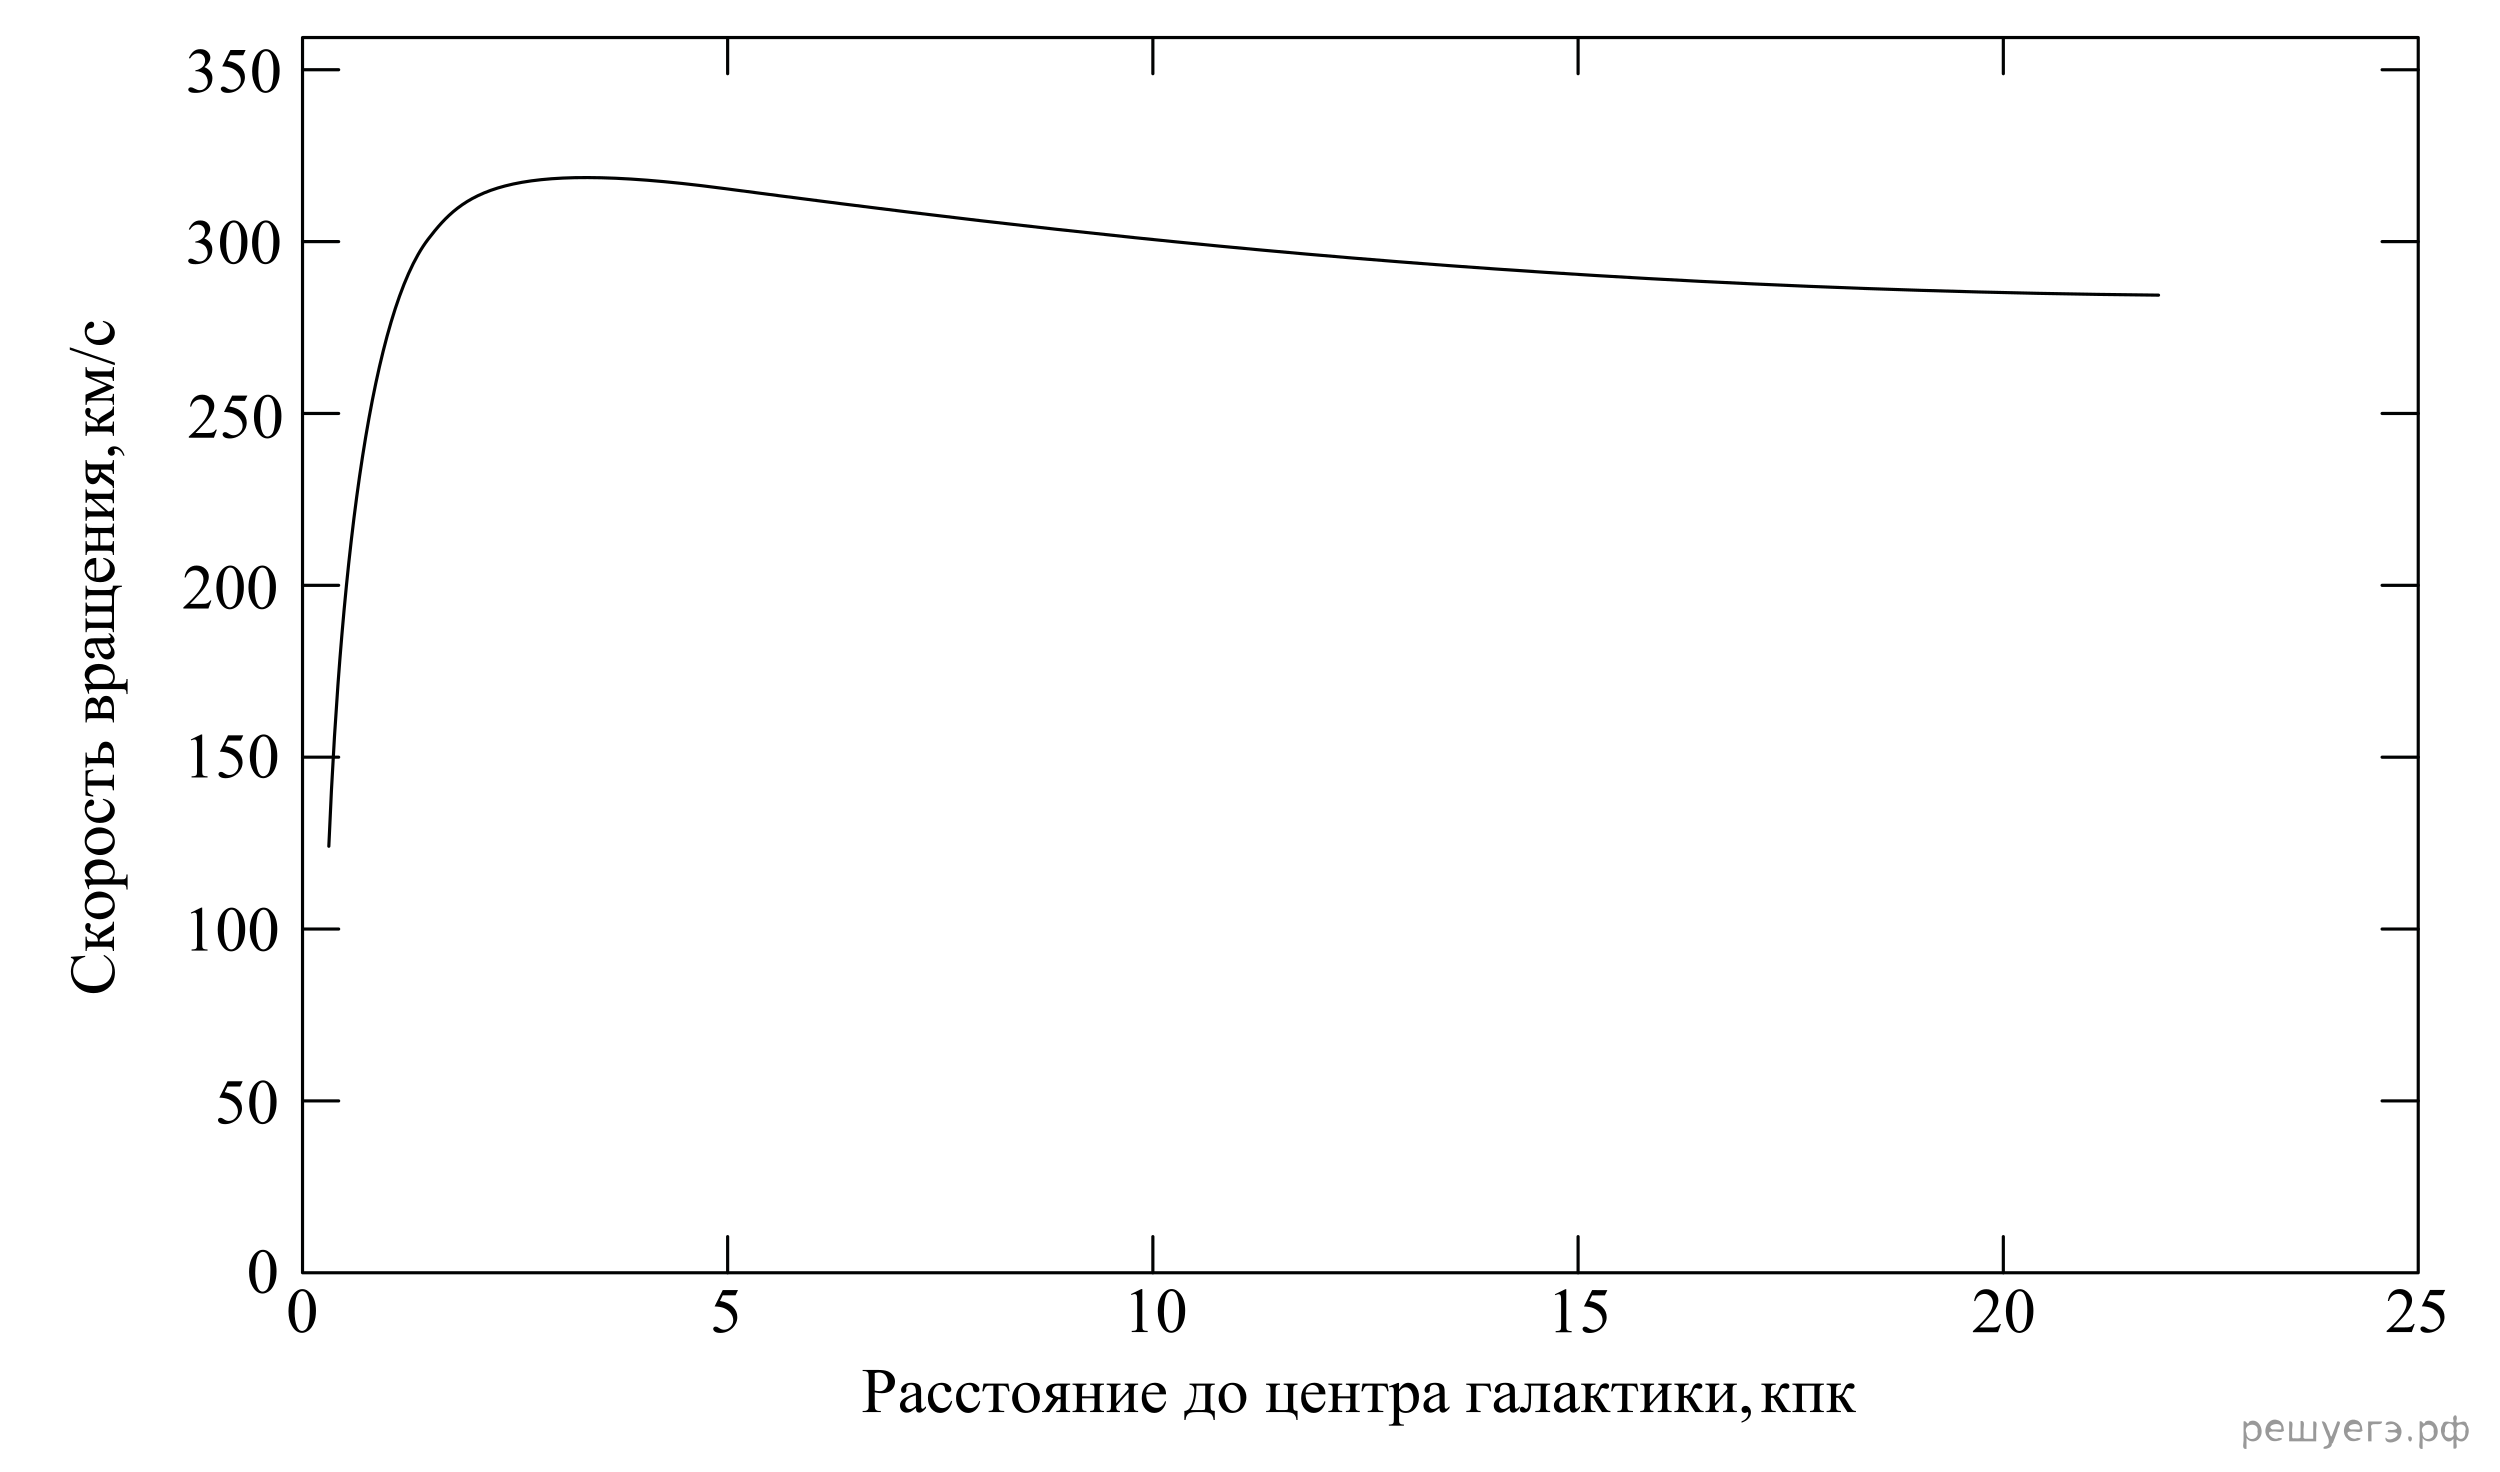 <?xml version="1.0" encoding="utf-8"?>
<!-- Generator: Adobe Illustrator 16.0.0, SVG Export Plug-In . SVG Version: 6.00 Build 0)  -->
<!DOCTYPE svg PUBLIC "-//W3C//DTD SVG 1.1//EN" "http://www.w3.org/Graphics/SVG/1.1/DTD/svg11.dtd">
<svg version="1.1" id="Слой_1" xmlns="http://www.w3.org/2000/svg" xmlns:xlink="http://www.w3.org/1999/xlink" x="0px" y="0px"
	 width="592px" height="348.667px" viewBox="-219.875 -51.3 592 348.667" enable-background="new -219.875 -51.3 592 348.667"
	 xml:space="preserve">
<g>
	<g>
		<defs>
			<rect id="SVGID_1_" x="-18.383" y="269.334" width="241.793" height="20.55"/>
		</defs>
		<clipPath id="SVGID_2_">
			<use xlink:href="#SVGID_1_"  overflow="visible"/>
		</clipPath>
		<g clip-path="url(#SVGID_2_)">
		</g>
	</g>
	<g>
		<defs>
			<polygon id="SVGID_3_" points="-18.41,289.926 223.355,289.926 223.355,269.375 -18.41,269.375 -18.41,289.926 			"/>
		</defs>
		<clipPath id="SVGID_4_">
			<use xlink:href="#SVGID_3_"  overflow="visible"/>
		</clipPath>
		<g clip-path="url(#SVGID_4_)">
			<path d="M-12.737,278.409v2.906c0,0.628,0.069,1.019,0.208,1.17c0.188,0.217,0.473,0.324,0.854,0.324h0.386v0.272h-4.312v-0.272
				h0.379c0.425,0,0.729-0.138,0.912-0.412c0.1-0.152,0.148-0.513,0.148-1.082v-6.445c0-0.628-0.066-1.019-0.2-1.17
				c-0.192-0.216-0.479-0.324-0.86-0.324h-0.379v-0.272h3.688c0.9,0,1.61,0.092,2.129,0.276c0.52,0.184,0.958,0.494,1.313,0.931
				c0.356,0.437,0.534,0.954,0.534,1.553c0,0.814-0.271,1.477-0.813,1.986c-0.541,0.511-1.307,0.766-2.296,0.766
				c-0.243,0-0.505-0.018-0.787-0.052C-12.113,278.529-12.415,278.477-12.737,278.409z M-12.737,277.99
				c0.263,0.049,0.495,0.085,0.698,0.11c0.202,0.024,0.375,0.036,0.519,0.036c0.515,0,0.959-0.197,1.332-0.592
				c0.374-0.396,0.561-0.906,0.561-1.534c0-0.432-0.089-0.833-0.268-1.203c-0.178-0.371-0.43-0.647-0.757-0.832
				c-0.326-0.184-0.697-0.275-1.112-0.275c-0.253,0-0.577,0.046-0.973,0.14V277.99z"/>
			<path d="M-2.984,282.11c-0.697,0.535-1.136,0.844-1.313,0.928c-0.268,0.122-0.552,0.184-0.854,0.184
				c-0.47,0-0.856-0.159-1.161-0.479c-0.305-0.318-0.456-0.738-0.456-1.258c0-0.329,0.074-0.613,0.223-0.854
				c0.202-0.334,0.555-0.647,1.057-0.942c0.502-0.294,1.337-0.652,2.505-1.074v-0.265c0-0.672-0.107-1.134-0.323-1.384
				c-0.215-0.25-0.527-0.375-0.938-0.375c-0.312,0-0.559,0.083-0.742,0.25c-0.188,0.167-0.281,0.358-0.281,0.574l0.015,0.427
				c0,0.226-0.059,0.399-0.175,0.522c-0.116,0.122-0.269,0.184-0.456,0.184c-0.184,0-0.333-0.063-0.449-0.191
				c-0.116-0.127-0.174-0.302-0.174-0.522c0-0.422,0.217-0.81,0.652-1.162c0.436-0.354,1.047-0.53,1.833-0.53
				c0.604,0,1.099,0.101,1.484,0.302c0.292,0.152,0.507,0.391,0.646,0.714c0.089,0.211,0.134,0.643,0.134,1.295v2.289
				c0,0.643,0.012,1.036,0.037,1.181c0.024,0.145,0.065,0.241,0.122,0.291c0.057,0.049,0.122,0.073,0.196,0.073
				c0.079,0,0.148-0.018,0.208-0.052c0.104-0.063,0.305-0.242,0.601-0.537v0.412c-0.554,0.736-1.083,1.104-1.588,1.104
				c-0.242,0-0.435-0.083-0.578-0.25S-2.979,282.512-2.984,282.11z M-2.984,281.632v-2.567c-0.747,0.294-1.229,0.503-1.447,0.625
				c-0.391,0.216-0.67,0.441-0.838,0.677c-0.169,0.235-0.253,0.493-0.253,0.773c0,0.353,0.106,0.646,0.319,0.879
				s0.457,0.35,0.734,0.35C-4.093,282.368-3.598,282.123-2.984,281.632z"/>
			<path d="M5.591,280.521c-0.184,0.888-0.542,1.57-1.076,2.049s-1.125,0.718-1.773,0.718c-0.771,0-1.444-0.321-2.019-0.964
				c-0.573-0.643-0.86-1.512-0.86-2.605c0-1.06,0.317-1.92,0.953-2.583c0.636-0.662,1.399-0.993,2.289-0.993
				c0.668,0,1.217,0.176,1.647,0.526s0.646,0.715,0.646,1.093c0,0.187-0.061,0.337-0.182,0.452s-0.291,0.173-0.508,0.173
				c-0.292,0-0.513-0.093-0.661-0.279c-0.084-0.103-0.14-0.299-0.167-0.589c-0.027-0.289-0.127-0.51-0.3-0.662
				c-0.174-0.147-0.413-0.221-0.72-0.221c-0.495,0-0.894,0.182-1.195,0.545c-0.4,0.48-0.601,1.116-0.601,1.905
				c0,0.805,0.199,1.515,0.597,2.131c0.398,0.615,0.937,0.923,1.614,0.923c0.484,0,0.92-0.164,1.306-0.493
				c0.272-0.226,0.537-0.635,0.794-1.229L5.591,280.521z"/>
			<path d="M12.245,280.521c-0.184,0.888-0.542,1.57-1.076,2.049s-1.125,0.718-1.773,0.718c-0.771,0-1.444-0.321-2.019-0.964
				c-0.573-0.643-0.86-1.512-0.86-2.605c0-1.06,0.317-1.92,0.953-2.583c0.636-0.662,1.399-0.993,2.289-0.993
				c0.668,0,1.217,0.176,1.647,0.526s0.646,0.715,0.646,1.093c0,0.187-0.061,0.337-0.182,0.452s-0.291,0.173-0.508,0.173
				c-0.292,0-0.513-0.093-0.661-0.279c-0.084-0.103-0.14-0.299-0.167-0.589c-0.027-0.289-0.127-0.51-0.3-0.662
				c-0.174-0.147-0.413-0.221-0.72-0.221c-0.495,0-0.894,0.182-1.195,0.545c-0.4,0.48-0.601,1.116-0.601,1.905
				c0,0.805,0.199,1.515,0.597,2.131c0.398,0.615,0.937,0.923,1.614,0.923c0.484,0,0.92-0.164,1.306-0.493
				c0.272-0.226,0.537-0.635,0.794-1.229L12.245,280.521z"/>
			<path d="M13.021,276.342h5.877l0.297,1.824h-0.334c-0.06-0.367-0.158-0.652-0.297-0.854s-0.297-0.333-0.475-0.397
				c-0.179-0.063-0.482-0.096-0.913-0.096h-0.594v4.681c0,0.5,0.031,0.817,0.093,0.953c0.062,0.135,0.162,0.224,0.301,0.269
				c0.139,0.044,0.455,0.073,0.949,0.088v0.272H14.23v-0.272c0.476-0.01,0.78-0.086,0.917-0.229
				c0.136-0.142,0.204-0.502,0.204-1.081v-4.681h-0.608c-0.426,0-0.715,0.026-0.868,0.078c-0.153,0.051-0.301,0.174-0.441,0.367
				c-0.142,0.194-0.262,0.494-0.36,0.901h-0.334L13.021,276.342z"/>
			<path d="M23.091,276.142c1.029,0,1.855,0.388,2.479,1.163c0.529,0.662,0.794,1.423,0.794,2.281c0,0.603-0.146,1.214-0.438,1.832
				s-0.694,1.084-1.206,1.397c-0.512,0.314-1.082,0.472-1.71,0.472c-1.024,0-1.838-0.405-2.441-1.215
				c-0.51-0.682-0.765-1.446-0.765-2.295c0-0.618,0.155-1.233,0.464-1.844c0.31-0.61,0.716-1.062,1.221-1.354
				S22.527,276.142,23.091,276.142z M22.861,276.621c-0.263,0-0.526,0.077-0.79,0.231c-0.265,0.155-0.479,0.426-0.643,0.813
				s-0.244,0.886-0.244,1.494c0,0.98,0.196,1.827,0.59,2.538c0.393,0.712,0.911,1.067,1.554,1.067c0.48,0,0.876-0.196,1.188-0.589
				s0.468-1.067,0.468-2.023c0-1.197-0.26-2.139-0.779-2.826C23.853,276.856,23.405,276.621,22.861,276.621z"/>
			<path d="M33.538,276.342v0.279c-0.307,0-0.533,0.042-0.679,0.125c-0.146,0.084-0.241,0.189-0.286,0.316
				c-0.044,0.128-0.066,0.415-0.066,0.861v3.576c0,0.427,0.02,0.707,0.06,0.842c0.039,0.136,0.135,0.247,0.285,0.335
				c0.151,0.089,0.38,0.133,0.687,0.133v0.272h-3.287v-0.272c0.41,0,0.686-0.075,0.823-0.225c0.139-0.149,0.208-0.512,0.208-1.085
				v-1.465l-0.304,0.008c-0.045,0-0.124-0.003-0.237-0.008l-2.167,3.047h-1.692v-0.272c0.248,0,0.42-0.033,0.516-0.1
				c0.097-0.066,0.276-0.283,0.538-0.651l1.588-2.222c-1.138-0.393-1.706-0.993-1.706-1.803c0-0.456,0.204-0.853,0.612-1.188
				s1.104-0.504,2.089-0.504H33.538z M31.282,276.9c-0.192-0.054-0.376-0.081-0.549-0.081c-0.5,0-0.873,0.123-1.12,0.368
				c-0.248,0.245-0.371,0.537-0.371,0.876c0,0.432,0.175,0.79,0.526,1.074s0.794,0.427,1.328,0.427c0.055,0,0.116-0.005,0.186-0.015
				V276.9z"/>
			<path d="M36.355,279.351h2.938v-1.428c0-0.427-0.017-0.705-0.052-0.836c-0.034-0.13-0.12-0.24-0.256-0.331
				c-0.136-0.09-0.377-0.136-0.724-0.136v-0.279h3.287v0.279c-0.307,0-0.53,0.034-0.671,0.104c-0.142,0.068-0.236,0.168-0.286,0.298
				s-0.074,0.43-0.074,0.901v3.576c0,0.427,0.019,0.709,0.056,0.846c0.037,0.138,0.127,0.249,0.271,0.335s0.379,0.129,0.705,0.129
				v0.272h-3.287v-0.272c0.411,0,0.686-0.075,0.824-0.225c0.138-0.149,0.207-0.512,0.207-1.085v-1.671h-2.938v1.671
				c0,0.427,0.019,0.709,0.056,0.846c0.037,0.138,0.128,0.249,0.271,0.335s0.378,0.129,0.705,0.129v0.272h-3.287v-0.272
				c0.439,0,0.722-0.08,0.846-0.239c0.123-0.159,0.186-0.517,0.186-1.07v-3.576c0-0.427-0.019-0.709-0.056-0.847
				c-0.037-0.137-0.128-0.247-0.271-0.331c-0.144-0.083-0.378-0.125-0.704-0.125v-0.279h3.287v0.279
				c-0.308,0-0.531,0.034-0.672,0.104c-0.141,0.068-0.236,0.168-0.286,0.298c-0.049,0.13-0.074,0.43-0.074,0.901V279.351z"/>
			<path d="M44.442,281.007l2.938-3.37c-0.01-0.378-0.081-0.641-0.215-0.787c-0.134-0.147-0.363-0.224-0.69-0.229v-0.279h3.161
				v0.279c-0.331,0-0.554,0.033-0.668,0.1c-0.113,0.066-0.202,0.148-0.267,0.246c-0.064,0.099-0.097,0.417-0.097,0.957v3.576
				c0,0.52,0.027,0.83,0.082,0.931c0.054,0.101,0.14,0.188,0.256,0.265s0.348,0.114,0.693,0.114v0.272H46.35v-0.272
				c0.411,0,0.686-0.075,0.824-0.225c0.138-0.149,0.207-0.512,0.207-1.085v-3.172l-2.938,3.378c0.011,0.417,0.069,0.704,0.179,0.86
				c0.108,0.157,0.344,0.238,0.705,0.243v0.272h-3.139v-0.272c0.439,0,0.722-0.08,0.846-0.239c0.123-0.159,0.186-0.517,0.186-1.07
				v-3.576c0-0.525-0.027-0.836-0.082-0.931c-0.055-0.096-0.139-0.182-0.252-0.258c-0.114-0.076-0.347-0.114-0.697-0.114v-0.279
				h3.287v0.279c-0.332,0-0.555,0.033-0.668,0.1c-0.114,0.066-0.203,0.148-0.268,0.246c-0.064,0.099-0.097,0.417-0.097,0.957
				V281.007z"/>
			<path d="M51.55,278.88c-0.005,1.001,0.24,1.786,0.735,2.354c0.494,0.569,1.075,0.854,1.743,0.854
				c0.445,0,0.832-0.122,1.161-0.364c0.329-0.243,0.605-0.659,0.828-1.248l0.229,0.147c-0.104,0.672-0.405,1.284-0.905,1.836
				s-1.125,0.828-1.877,0.828c-0.816,0-1.516-0.315-2.097-0.946c-0.581-0.63-0.872-1.478-0.872-2.542
				c0-1.152,0.299-2.052,0.895-2.696c0.596-0.646,1.345-0.968,2.245-0.968c0.762,0,1.387,0.249,1.877,0.747
				c0.489,0.497,0.734,1.163,0.734,1.997H51.55z M51.55,278.453h3.146c-0.024-0.432-0.076-0.735-0.155-0.912
				c-0.124-0.274-0.309-0.49-0.554-0.647c-0.244-0.157-0.5-0.235-0.768-0.235c-0.41,0-0.778,0.158-1.102,0.475
				C51.794,277.449,51.604,277.889,51.55,278.453z"/>
			<path d="M61.788,276.342h5.996v0.279c-0.337,0-0.561,0.033-0.672,0.1s-0.199,0.148-0.264,0.246
				c-0.064,0.099-0.097,0.417-0.097,0.957v3.333c0,0.701,0.061,1.132,0.183,1.291c0.121,0.16,0.404,0.247,0.85,0.262v2.142h-0.282
				c-0.021-0.402-0.12-0.754-0.301-1.053s-0.432-0.51-0.753-0.633c-0.322-0.122-0.797-0.184-1.425-0.184h-1.751
				c-0.545,0-0.97,0.048-1.276,0.144s-0.563,0.295-0.769,0.6c-0.205,0.304-0.33,0.679-0.374,1.126h-0.274v-2.142
				c0.405-0.015,0.773-0.174,1.105-0.479c0.331-0.304,0.623-0.9,0.875-1.788c0.253-0.888,0.379-1.761,0.379-2.619
				c0-0.844-0.384-1.278-1.15-1.303V276.342z M63.428,276.819v0.405c0,2.408-0.44,4.201-1.32,5.379h2.522
				c0.455,0,0.718-0.038,0.787-0.114s0.104-0.356,0.104-0.843v-4.827H63.428z"/>
			<path d="M71.992,276.142c1.029,0,1.855,0.388,2.479,1.163c0.529,0.662,0.794,1.423,0.794,2.281c0,0.603-0.146,1.214-0.438,1.832
				s-0.694,1.084-1.206,1.397c-0.512,0.314-1.082,0.472-1.71,0.472c-1.024,0-1.838-0.405-2.441-1.215
				c-0.51-0.682-0.765-1.446-0.765-2.295c0-0.618,0.155-1.233,0.464-1.844c0.31-0.61,0.716-1.062,1.221-1.354
				S71.429,276.142,71.992,276.142z M71.763,276.621c-0.263,0-0.526,0.077-0.79,0.231c-0.265,0.155-0.479,0.426-0.643,0.813
				s-0.244,0.886-0.244,1.494c0,0.98,0.196,1.827,0.59,2.538c0.393,0.712,0.911,1.067,1.554,1.067c0.48,0,0.876-0.196,1.188-0.589
				s0.468-1.067,0.468-2.023c0-1.197-0.26-2.139-0.779-2.826C72.754,276.856,72.307,276.621,71.763,276.621z"/>
			<path d="M87.382,282.809v2.142h-0.274c-0.015-0.574-0.204-1.029-0.567-1.365s-1.023-0.504-1.978-0.504h-4.63v-0.272
				c0.439,0,0.722-0.08,0.846-0.239c0.123-0.159,0.186-0.517,0.186-1.07v-3.576c0-0.525-0.027-0.836-0.082-0.931
				c-0.055-0.096-0.139-0.182-0.252-0.258c-0.114-0.076-0.347-0.114-0.697-0.114v-0.279h3.287v0.279c-0.332,0-0.555,0.033-0.668,0.1
				c-0.114,0.066-0.203,0.148-0.268,0.246c-0.064,0.099-0.097,0.417-0.097,0.957v3.804c0,0.427,0.039,0.68,0.115,0.758
				c0.077,0.079,0.323,0.118,0.738,0.118h1.202c0.46,0,0.723-0.042,0.787-0.125c0.063-0.083,0.096-0.354,0.096-0.81v-3.745
				c0-0.466-0.024-0.767-0.074-0.901c-0.049-0.135-0.146-0.235-0.289-0.302s-0.366-0.1-0.668-0.1v-0.279h3.287v0.279
				c-0.331,0-0.554,0.033-0.668,0.1c-0.113,0.066-0.202,0.148-0.267,0.246c-0.064,0.099-0.097,0.417-0.097,0.957v3.466
				c0,0.633,0.057,1.022,0.171,1.17C86.635,282.706,86.922,282.79,87.382,282.809z"/>
			<path d="M89.295,278.88c-0.005,1.001,0.24,1.786,0.735,2.354c0.494,0.569,1.075,0.854,1.743,0.854
				c0.445,0,0.832-0.122,1.161-0.364c0.329-0.243,0.605-0.659,0.828-1.248l0.229,0.147c-0.104,0.672-0.405,1.284-0.905,1.836
				s-1.125,0.828-1.877,0.828c-0.816,0-1.516-0.315-2.097-0.946c-0.581-0.63-0.872-1.478-0.872-2.542
				c0-1.152,0.299-2.052,0.895-2.696c0.596-0.646,1.345-0.968,2.245-0.968c0.762,0,1.387,0.249,1.877,0.747
				c0.489,0.497,0.734,1.163,0.734,1.997H89.295z M89.295,278.453h3.146c-0.024-0.432-0.076-0.735-0.155-0.912
				c-0.124-0.274-0.309-0.49-0.554-0.647c-0.244-0.157-0.5-0.235-0.768-0.235c-0.41,0-0.778,0.158-1.102,0.475
				C89.539,277.449,89.35,277.889,89.295,278.453z"/>
			<path d="M96.928,279.351h2.938v-1.428c0-0.427-0.017-0.705-0.052-0.836c-0.034-0.13-0.12-0.24-0.256-0.331
				c-0.136-0.09-0.377-0.136-0.724-0.136v-0.279h3.287v0.279c-0.307,0-0.53,0.034-0.671,0.104c-0.142,0.068-0.236,0.168-0.286,0.298
				s-0.074,0.43-0.074,0.901v3.576c0,0.427,0.019,0.709,0.056,0.846c0.037,0.138,0.127,0.249,0.271,0.335s0.379,0.129,0.705,0.129
				v0.272h-3.287v-0.272c0.411,0,0.686-0.075,0.824-0.225c0.138-0.149,0.207-0.512,0.207-1.085v-1.671h-2.938v1.671
				c0,0.427,0.019,0.709,0.056,0.846c0.037,0.138,0.128,0.249,0.271,0.335s0.378,0.129,0.705,0.129v0.272h-3.287v-0.272
				c0.439,0,0.722-0.08,0.846-0.239c0.123-0.159,0.186-0.517,0.186-1.07v-3.576c0-0.427-0.019-0.709-0.056-0.847
				c-0.037-0.137-0.128-0.247-0.271-0.331c-0.144-0.083-0.378-0.125-0.704-0.125v-0.279h3.287v0.279
				c-0.308,0-0.531,0.034-0.672,0.104c-0.141,0.068-0.236,0.168-0.286,0.298c-0.049,0.13-0.074,0.43-0.074,0.901V279.351z"/>
			<path d="M102.789,276.342h5.877l0.297,1.824h-0.334c-0.06-0.367-0.158-0.652-0.297-0.854s-0.297-0.333-0.475-0.397
				c-0.179-0.063-0.482-0.096-0.913-0.096h-0.594v4.681c0,0.5,0.031,0.817,0.093,0.953c0.062,0.135,0.162,0.224,0.301,0.269
				c0.139,0.044,0.455,0.073,0.949,0.088v0.272h-3.695v-0.272c0.476-0.01,0.78-0.086,0.917-0.229
				c0.136-0.142,0.204-0.502,0.204-1.081v-4.681h-0.608c-0.426,0-0.715,0.026-0.868,0.078c-0.153,0.051-0.301,0.174-0.441,0.367
				c-0.142,0.194-0.262,0.494-0.36,0.901h-0.334L102.789,276.342z"/>
			<path d="M109.045,277.01l2.093-0.839h0.281v1.575c0.352-0.594,0.704-1.01,1.058-1.247c0.354-0.238,0.726-0.357,1.117-0.357
				c0.683,0,1.251,0.266,1.706,0.795c0.56,0.647,0.839,1.491,0.839,2.531c0,1.163-0.337,2.124-1.01,2.885
				c-0.554,0.623-1.251,0.935-2.092,0.935c-0.366,0-0.683-0.052-0.95-0.155c-0.198-0.073-0.42-0.221-0.668-0.441v2.054
				c0,0.461,0.028,0.754,0.086,0.879c0.057,0.125,0.155,0.225,0.297,0.298c0.141,0.074,0.396,0.11,0.768,0.11v0.272h-3.562v-0.272
				h0.186c0.271,0.005,0.504-0.047,0.697-0.154c0.094-0.054,0.167-0.141,0.219-0.261c0.052-0.121,0.078-0.426,0.078-0.917v-6.372
				c0-0.437-0.02-0.714-0.06-0.831c-0.039-0.118-0.103-0.206-0.189-0.266c-0.086-0.059-0.204-0.088-0.353-0.088
				c-0.118,0-0.27,0.034-0.452,0.103L109.045,277.01z M111.419,278.18v2.517c0,0.545,0.022,0.903,0.067,1.075
				c0.069,0.284,0.238,0.534,0.508,0.75s0.609,0.324,1.021,0.324c0.494,0,0.896-0.191,1.202-0.574c0.4-0.5,0.601-1.204,0.601-2.112
				c0-1.03-0.228-1.822-0.683-2.376c-0.316-0.383-0.692-0.574-1.128-0.574c-0.237,0-0.472,0.059-0.705,0.177
				C112.124,277.474,111.83,277.739,111.419,278.18z"/>
			<path d="M120.984,282.11c-0.697,0.535-1.136,0.844-1.313,0.928c-0.268,0.122-0.552,0.184-0.854,0.184
				c-0.47,0-0.856-0.159-1.161-0.479c-0.305-0.318-0.456-0.738-0.456-1.258c0-0.329,0.074-0.613,0.223-0.854
				c0.202-0.334,0.555-0.647,1.057-0.942c0.502-0.294,1.337-0.652,2.505-1.074v-0.265c0-0.672-0.107-1.134-0.323-1.384
				c-0.215-0.25-0.527-0.375-0.938-0.375c-0.312,0-0.559,0.083-0.742,0.25c-0.188,0.167-0.281,0.358-0.281,0.574l0.015,0.427
				c0,0.226-0.059,0.399-0.175,0.522c-0.116,0.122-0.269,0.184-0.456,0.184c-0.184,0-0.333-0.063-0.449-0.191
				c-0.116-0.127-0.174-0.302-0.174-0.522c0-0.422,0.217-0.81,0.652-1.162c0.436-0.354,1.047-0.53,1.833-0.53
				c0.604,0,1.099,0.101,1.484,0.302c0.292,0.152,0.507,0.391,0.646,0.714c0.089,0.211,0.134,0.643,0.134,1.295v2.289
				c0,0.643,0.012,1.036,0.037,1.181c0.024,0.145,0.065,0.241,0.122,0.291c0.057,0.049,0.122,0.073,0.196,0.073
				c0.079,0,0.148-0.018,0.208-0.052c0.104-0.063,0.305-0.242,0.601-0.537v0.412c-0.554,0.736-1.083,1.104-1.588,1.104
				c-0.242,0-0.435-0.083-0.578-0.25S120.989,282.512,120.984,282.11z M120.984,281.632v-2.567
				c-0.747,0.294-1.229,0.503-1.447,0.625c-0.391,0.216-0.67,0.441-0.838,0.677c-0.169,0.235-0.253,0.493-0.253,0.773
				c0,0.353,0.106,0.646,0.319,0.879s0.457,0.35,0.734,0.35C119.876,282.368,120.371,282.123,120.984,281.632z"/>
			<path d="M132.973,276.342l0.274,1.839h-0.327c-0.188-0.607-0.377-0.986-0.567-1.137c-0.19-0.149-0.592-0.225-1.206-0.225h-1.439
				v4.681c0,0.52,0.027,0.83,0.082,0.931s0.14,0.188,0.256,0.265s0.348,0.114,0.694,0.114v0.272h-3.398v-0.272
				c0.484-0.01,0.796-0.085,0.935-0.225s0.208-0.501,0.208-1.085v-3.576c0-0.476-0.027-0.781-0.082-0.916s-0.149-0.232-0.285-0.291
				c-0.137-0.059-0.395-0.091-0.775-0.096v-0.279H132.973z"/>
			<path d="M137.624,282.11c-0.697,0.535-1.136,0.844-1.313,0.928c-0.268,0.122-0.552,0.184-0.854,0.184
				c-0.47,0-0.856-0.159-1.161-0.479c-0.305-0.318-0.456-0.738-0.456-1.258c0-0.329,0.074-0.613,0.223-0.854
				c0.202-0.334,0.555-0.647,1.057-0.942c0.502-0.294,1.337-0.652,2.505-1.074v-0.265c0-0.672-0.107-1.134-0.323-1.384
				c-0.215-0.25-0.527-0.375-0.938-0.375c-0.312,0-0.559,0.083-0.742,0.25c-0.188,0.167-0.281,0.358-0.281,0.574l0.015,0.427
				c0,0.226-0.059,0.399-0.175,0.522c-0.116,0.122-0.269,0.184-0.456,0.184c-0.184,0-0.333-0.063-0.449-0.191
				c-0.116-0.127-0.174-0.302-0.174-0.522c0-0.422,0.217-0.81,0.652-1.162c0.436-0.354,1.047-0.53,1.833-0.53
				c0.604,0,1.099,0.101,1.484,0.302c0.292,0.152,0.507,0.391,0.646,0.714c0.089,0.211,0.134,0.643,0.134,1.295v2.289
				c0,0.643,0.012,1.036,0.037,1.181c0.024,0.145,0.065,0.241,0.122,0.291c0.057,0.049,0.122,0.073,0.196,0.073
				c0.079,0,0.148-0.018,0.208-0.052c0.104-0.063,0.305-0.242,0.601-0.537v0.412c-0.554,0.736-1.083,1.104-1.588,1.104
				c-0.242,0-0.435-0.083-0.578-0.25S137.629,282.512,137.624,282.11z M137.624,281.632v-2.567
				c-0.747,0.294-1.229,0.503-1.447,0.625c-0.391,0.216-0.67,0.441-0.838,0.677c-0.169,0.235-0.253,0.493-0.253,0.773
				c0,0.353,0.106,0.646,0.319,0.879s0.457,0.35,0.734,0.35C136.516,282.368,137.011,282.123,137.624,281.632z"/>
			<path d="M141.125,276.342h6.077v0.279c-0.337,0-0.561,0.033-0.672,0.1s-0.199,0.148-0.264,0.246
				c-0.064,0.099-0.097,0.417-0.097,0.957v3.576c0,0.52,0.027,0.83,0.082,0.931s0.14,0.188,0.256,0.265s0.348,0.114,0.694,0.114
				v0.272h-3.518v-0.272c0.381,0,0.645-0.02,0.79-0.059c0.146-0.039,0.261-0.134,0.345-0.283c0.085-0.15,0.127-0.473,0.127-0.968
				v-4.681h-2.264v2.841c0,1.074-0.048,1.828-0.145,2.263s-0.287,0.756-0.571,0.964c-0.284,0.209-0.609,0.313-0.976,0.313
				c-0.634,0-0.95-0.26-0.95-0.779c0-0.177,0.051-0.321,0.152-0.435c0.102-0.112,0.233-0.169,0.396-0.169
				c0.174,0,0.334,0.071,0.482,0.213c0.193,0.187,0.339,0.28,0.438,0.28c0.223,0,0.384-0.186,0.485-0.556
				c0.102-0.371,0.152-1.02,0.152-1.946v-1.486c0-0.766-0.056-1.231-0.167-1.398s-0.396-0.268-0.856-0.302V276.342z"/>
			<path d="M151.861,282.11c-0.697,0.535-1.136,0.844-1.313,0.928c-0.268,0.122-0.552,0.184-0.854,0.184
				c-0.47,0-0.856-0.159-1.161-0.479c-0.305-0.318-0.456-0.738-0.456-1.258c0-0.329,0.074-0.613,0.223-0.854
				c0.202-0.334,0.555-0.647,1.057-0.942c0.502-0.294,1.337-0.652,2.505-1.074v-0.265c0-0.672-0.107-1.134-0.323-1.384
				c-0.215-0.25-0.527-0.375-0.938-0.375c-0.312,0-0.559,0.083-0.742,0.25c-0.188,0.167-0.281,0.358-0.281,0.574l0.015,0.427
				c0,0.226-0.059,0.399-0.175,0.522c-0.116,0.122-0.269,0.184-0.456,0.184c-0.184,0-0.333-0.063-0.449-0.191
				c-0.116-0.127-0.174-0.302-0.174-0.522c0-0.422,0.217-0.81,0.652-1.162c0.436-0.354,1.047-0.53,1.833-0.53
				c0.604,0,1.099,0.101,1.484,0.302c0.292,0.152,0.507,0.391,0.646,0.714c0.089,0.211,0.134,0.643,0.134,1.295v2.289
				c0,0.643,0.012,1.036,0.037,1.181c0.024,0.145,0.065,0.241,0.122,0.291c0.057,0.049,0.122,0.073,0.196,0.073
				c0.079,0,0.148-0.018,0.208-0.052c0.104-0.063,0.305-0.242,0.601-0.537v0.412c-0.554,0.736-1.083,1.104-1.588,1.104
				c-0.242,0-0.435-0.083-0.578-0.25S151.866,282.512,151.861,282.11z M151.861,281.632v-2.567
				c-0.747,0.294-1.229,0.503-1.447,0.625c-0.391,0.216-0.67,0.441-0.838,0.677c-0.169,0.235-0.253,0.493-0.253,0.773
				c0,0.353,0.106,0.646,0.319,0.879s0.457,0.35,0.734,0.35C150.753,282.368,151.248,282.123,151.861,281.632z"/>
			<path d="M161.483,283.082h-2.003c-0.624-0.898-1.188-1.817-1.692-2.76c-0.118-0.216-0.227-0.376-0.322-0.481
				c-0.097-0.105-0.229-0.158-0.397-0.158c-0.06,0-0.153,0.005-0.282,0.015v1.803c0,0.485,0.028,0.796,0.086,0.931
				c0.057,0.135,0.159,0.231,0.308,0.291c0.148,0.059,0.398,0.088,0.75,0.088v0.272h-3.398v-0.272c0.439,0,0.722-0.08,0.846-0.239
				c0.123-0.159,0.186-0.517,0.186-1.07v-3.576c0-0.525-0.027-0.836-0.082-0.931c-0.055-0.096-0.139-0.182-0.252-0.258
				c-0.114-0.076-0.347-0.114-0.697-0.114v-0.279h3.398v0.279c-0.411,0-0.664,0.029-0.761,0.088
				c-0.097,0.06-0.185,0.132-0.264,0.218s-0.119,0.418-0.119,0.997v1.324c0.114,0.01,0.19,0.015,0.23,0.015
				c0.302,0,0.585-0.085,0.85-0.254s0.501-0.528,0.709-1.078c0.192-0.52,0.353-0.87,0.479-1.052s0.302-0.33,0.526-0.445
				c0.226-0.115,0.461-0.173,0.709-0.173c0.267,0,0.479,0.063,0.638,0.191c0.158,0.127,0.237,0.294,0.237,0.5
				c0,0.172-0.057,0.317-0.17,0.438c-0.114,0.121-0.272,0.181-0.476,0.181c-0.108,0-0.244-0.029-0.408-0.088
				c-0.207-0.074-0.365-0.11-0.475-0.11c-0.228,0-0.415,0.193-0.563,0.581c-0.169,0.446-0.292,0.734-0.371,0.864
				s-0.23,0.303-0.453,0.519c0.153,0.045,0.32,0.157,0.501,0.339s0.516,0.699,1.006,1.553c0.391,0.682,0.684,1.113,0.879,1.295
				s0.479,0.277,0.85,0.287V283.082z"/>
			<path d="M161.913,276.342h5.877l0.297,1.824h-0.334c-0.06-0.367-0.158-0.652-0.297-0.854s-0.297-0.333-0.475-0.397
				c-0.179-0.063-0.482-0.096-0.913-0.096h-0.594v4.681c0,0.5,0.031,0.817,0.093,0.953c0.062,0.135,0.162,0.224,0.301,0.269
				c0.139,0.044,0.455,0.073,0.949,0.088v0.272h-3.695v-0.272c0.476-0.01,0.78-0.086,0.917-0.229
				c0.136-0.142,0.204-0.502,0.204-1.081v-4.681h-0.608c-0.426,0-0.715,0.026-0.868,0.078c-0.153,0.051-0.301,0.174-0.441,0.367
				c-0.142,0.194-0.262,0.494-0.36,0.901h-0.334L161.913,276.342z"/>
			<path d="M170.779,281.007l2.938-3.37c-0.01-0.378-0.081-0.641-0.215-0.787c-0.134-0.147-0.363-0.224-0.69-0.229v-0.279h3.161
				v0.279c-0.331,0-0.554,0.033-0.668,0.1c-0.113,0.066-0.202,0.148-0.267,0.246c-0.064,0.099-0.097,0.417-0.097,0.957v3.576
				c0,0.52,0.027,0.83,0.082,0.931c0.054,0.101,0.14,0.188,0.256,0.265s0.348,0.114,0.693,0.114v0.272h-3.287v-0.272
				c0.411,0,0.686-0.075,0.824-0.225c0.138-0.149,0.207-0.512,0.207-1.085v-3.172l-2.938,3.378c0.011,0.417,0.069,0.704,0.179,0.86
				c0.108,0.157,0.344,0.238,0.705,0.243v0.272h-3.139v-0.272c0.439,0,0.722-0.08,0.846-0.239c0.123-0.159,0.186-0.517,0.186-1.07
				v-3.576c0-0.525-0.027-0.836-0.082-0.931c-0.055-0.096-0.139-0.182-0.252-0.258c-0.114-0.076-0.347-0.114-0.697-0.114v-0.279
				h3.287v0.279c-0.332,0-0.555,0.033-0.668,0.1c-0.114,0.066-0.203,0.148-0.268,0.246c-0.064,0.099-0.097,0.417-0.097,0.957
				V281.007z"/>
			<path d="M183.564,283.082h-2.003c-0.624-0.898-1.188-1.817-1.692-2.76c-0.118-0.216-0.227-0.376-0.322-0.481
				c-0.097-0.105-0.229-0.158-0.397-0.158c-0.06,0-0.153,0.005-0.282,0.015v1.803c0,0.485,0.028,0.796,0.086,0.931
				c0.057,0.135,0.159,0.231,0.308,0.291c0.148,0.059,0.398,0.088,0.75,0.088v0.272h-3.398v-0.272c0.439,0,0.722-0.08,0.846-0.239
				c0.123-0.159,0.186-0.517,0.186-1.07v-3.576c0-0.525-0.027-0.836-0.082-0.931c-0.055-0.096-0.139-0.182-0.252-0.258
				c-0.114-0.076-0.347-0.114-0.697-0.114v-0.279h3.398v0.279c-0.411,0-0.664,0.029-0.761,0.088
				c-0.097,0.06-0.185,0.132-0.264,0.218s-0.119,0.418-0.119,0.997v1.324c0.114,0.01,0.19,0.015,0.23,0.015
				c0.302,0,0.585-0.085,0.85-0.254s0.501-0.528,0.709-1.078c0.192-0.52,0.353-0.87,0.479-1.052s0.302-0.33,0.526-0.445
				c0.226-0.115,0.461-0.173,0.709-0.173c0.267,0,0.479,0.063,0.638,0.191c0.158,0.127,0.237,0.294,0.237,0.5
				c0,0.172-0.057,0.317-0.17,0.438c-0.114,0.121-0.272,0.181-0.476,0.181c-0.108,0-0.244-0.029-0.408-0.088
				c-0.207-0.074-0.365-0.11-0.475-0.11c-0.228,0-0.415,0.193-0.563,0.581c-0.169,0.446-0.292,0.734-0.371,0.864
				s-0.23,0.303-0.453,0.519c0.153,0.045,0.32,0.157,0.501,0.339s0.516,0.699,1.006,1.553c0.391,0.682,0.684,1.113,0.879,1.295
				s0.479,0.277,0.85,0.287V283.082z"/>
			<path d="M186.22,281.007l2.938-3.37c-0.01-0.378-0.081-0.641-0.215-0.787c-0.134-0.147-0.363-0.224-0.69-0.229v-0.279h3.161
				v0.279c-0.331,0-0.554,0.033-0.668,0.1c-0.113,0.066-0.202,0.148-0.267,0.246c-0.064,0.099-0.097,0.417-0.097,0.957v3.576
				c0,0.52,0.027,0.83,0.082,0.931c0.054,0.101,0.14,0.188,0.256,0.265s0.348,0.114,0.693,0.114v0.272h-3.287v-0.272
				c0.411,0,0.686-0.075,0.824-0.225c0.138-0.149,0.207-0.512,0.207-1.085v-3.172l-2.938,3.378c0.011,0.417,0.069,0.704,0.179,0.86
				c0.108,0.157,0.344,0.238,0.705,0.243v0.272h-3.139v-0.272c0.439,0,0.722-0.08,0.846-0.239c0.123-0.159,0.186-0.517,0.186-1.07
				v-3.576c0-0.525-0.027-0.836-0.082-0.931c-0.055-0.096-0.139-0.182-0.252-0.258c-0.114-0.076-0.347-0.114-0.697-0.114v-0.279
				h3.287v0.279c-0.332,0-0.555,0.033-0.668,0.1c-0.114,0.066-0.203,0.148-0.268,0.246c-0.064,0.099-0.097,0.417-0.097,0.957
				V281.007z"/>
			<path d="M192.526,285.591v-0.323c0.509-0.167,0.904-0.426,1.184-0.776c0.279-0.352,0.419-0.723,0.419-1.115
				c0-0.093-0.022-0.172-0.066-0.235c-0.035-0.044-0.069-0.066-0.104-0.066c-0.055,0-0.173,0.049-0.355,0.147
				c-0.09,0.044-0.184,0.066-0.282,0.066c-0.242,0-0.436-0.071-0.579-0.214c-0.144-0.142-0.215-0.338-0.215-0.589
				c0-0.24,0.093-0.446,0.278-0.618c0.186-0.171,0.411-0.257,0.679-0.257c0.326,0,0.617,0.141,0.872,0.423s0.382,0.656,0.382,1.122
				c0,0.505-0.177,0.975-0.53,1.409S193.293,285.341,192.526,285.591z"/>
			<path d="M204.171,283.082h-2.003c-0.624-0.898-1.188-1.817-1.692-2.76c-0.118-0.216-0.227-0.376-0.322-0.481
				c-0.097-0.105-0.229-0.158-0.397-0.158c-0.06,0-0.153,0.005-0.282,0.015v1.803c0,0.485,0.028,0.796,0.086,0.931
				c0.057,0.135,0.159,0.231,0.308,0.291c0.148,0.059,0.398,0.088,0.75,0.088v0.272h-3.398v-0.272c0.439,0,0.722-0.08,0.846-0.239
				c0.123-0.159,0.186-0.517,0.186-1.07v-3.576c0-0.525-0.027-0.836-0.082-0.931c-0.055-0.096-0.139-0.182-0.252-0.258
				c-0.114-0.076-0.347-0.114-0.697-0.114v-0.279h3.398v0.279c-0.411,0-0.664,0.029-0.761,0.088
				c-0.097,0.06-0.185,0.132-0.264,0.218s-0.119,0.418-0.119,0.997v1.324c0.114,0.01,0.19,0.015,0.23,0.015
				c0.302,0,0.585-0.085,0.85-0.254s0.501-0.528,0.709-1.078c0.192-0.52,0.353-0.87,0.479-1.052s0.302-0.33,0.526-0.445
				c0.226-0.115,0.461-0.173,0.709-0.173c0.267,0,0.479,0.063,0.638,0.191c0.158,0.127,0.237,0.294,0.237,0.5
				c0,0.172-0.057,0.317-0.17,0.438c-0.114,0.121-0.272,0.181-0.476,0.181c-0.108,0-0.244-0.029-0.408-0.088
				c-0.207-0.074-0.365-0.11-0.475-0.11c-0.228,0-0.415,0.193-0.563,0.581c-0.169,0.446-0.292,0.734-0.371,0.864
				s-0.23,0.303-0.453,0.519c0.153,0.045,0.32,0.157,0.501,0.339s0.516,0.699,1.006,1.553c0.391,0.682,0.684,1.113,0.879,1.295
				s0.479,0.277,0.85,0.287V283.082z"/>
			<path d="M209.765,276.819h-2.938v4.681c0,0.52,0.027,0.83,0.082,0.931s0.14,0.188,0.256,0.265s0.348,0.114,0.694,0.114v0.272
				h-3.287v-0.272c0.439,0,0.722-0.08,0.846-0.239c0.123-0.159,0.186-0.517,0.186-1.07v-3.576c0-0.525-0.027-0.836-0.082-0.931
				c-0.055-0.096-0.139-0.182-0.252-0.258c-0.114-0.076-0.347-0.114-0.697-0.114v-0.279h7.449v0.279c-0.331,0-0.554,0.033-0.668,0.1
				c-0.113,0.066-0.202,0.148-0.267,0.246c-0.064,0.099-0.097,0.417-0.097,0.957v3.576c0,0.52,0.027,0.83,0.082,0.931
				c0.054,0.101,0.14,0.188,0.256,0.265s0.348,0.114,0.693,0.114v0.272h-3.287v-0.272c0.411,0,0.686-0.075,0.824-0.225
				c0.138-0.149,0.207-0.512,0.207-1.085V276.819z"/>
			<path d="M219.61,283.082h-2.003c-0.624-0.898-1.188-1.817-1.692-2.76c-0.118-0.216-0.227-0.376-0.322-0.481
				c-0.097-0.105-0.229-0.158-0.397-0.158c-0.06,0-0.153,0.005-0.282,0.015v1.803c0,0.485,0.028,0.796,0.086,0.931
				c0.057,0.135,0.159,0.231,0.308,0.291c0.148,0.059,0.398,0.088,0.75,0.088v0.272h-3.398v-0.272c0.439,0,0.722-0.08,0.846-0.239
				c0.123-0.159,0.186-0.517,0.186-1.07v-3.576c0-0.525-0.027-0.836-0.082-0.931c-0.055-0.096-0.139-0.182-0.252-0.258
				c-0.114-0.076-0.347-0.114-0.697-0.114v-0.279h3.398v0.279c-0.411,0-0.664,0.029-0.761,0.088
				c-0.097,0.06-0.185,0.132-0.264,0.218s-0.119,0.418-0.119,0.997v1.324c0.114,0.01,0.19,0.015,0.23,0.015
				c0.302,0,0.585-0.085,0.85-0.254s0.501-0.528,0.709-1.078c0.192-0.52,0.353-0.87,0.479-1.052s0.302-0.33,0.526-0.445
				c0.226-0.115,0.461-0.173,0.709-0.173c0.267,0,0.479,0.063,0.638,0.191c0.158,0.127,0.237,0.294,0.237,0.5
				c0,0.172-0.057,0.317-0.17,0.438c-0.114,0.121-0.272,0.181-0.476,0.181c-0.108,0-0.244-0.029-0.408-0.088
				c-0.207-0.074-0.365-0.11-0.475-0.11c-0.228,0-0.415,0.193-0.563,0.581c-0.169,0.446-0.292,0.734-0.371,0.864
				s-0.23,0.303-0.453,0.519c0.153,0.045,0.32,0.157,0.501,0.339s0.516,0.699,1.006,1.553c0.391,0.682,0.684,1.113,0.879,1.295
				s0.479,0.277,0.85,0.287V283.082z"/>
		</g>
	</g>
</g>
<rect x="-148.237" y="-42.409" fill="none" stroke="#010202" stroke-width="0.75" stroke-linecap="round" stroke-linejoin="round" stroke-miterlimit="10" width="501" height="292.5"/>
<line fill="none" stroke="#010202" stroke-width="0.75" stroke-linecap="round" stroke-linejoin="round" stroke-miterlimit="10" x1="-47.57" y1="250.091" x2="-47.57" y2="241.531"/>
<line fill="none" stroke="#010202" stroke-width="0.75" stroke-linecap="round" stroke-linejoin="round" stroke-miterlimit="10" x1="53.124" y1="250.091" x2="53.124" y2="241.531"/>
<line fill="none" stroke="#010202" stroke-width="0.75" stroke-linecap="round" stroke-linejoin="round" stroke-miterlimit="10" x1="153.818" y1="250.091" x2="153.818" y2="241.531"/>
<line fill="none" stroke="#010202" stroke-width="0.75" stroke-linecap="round" stroke-linejoin="round" stroke-miterlimit="10" x1="254.513" y1="250.091" x2="254.513" y2="241.531"/>
<line fill="none" stroke="#010202" stroke-width="0.75" stroke-linecap="round" stroke-linejoin="round" stroke-miterlimit="10" x1="-47.57" y1="-33.85" x2="-47.57" y2="-42.409"/>
<line fill="none" stroke="#010202" stroke-width="0.75" stroke-linecap="round" stroke-linejoin="round" stroke-miterlimit="10" x1="53.124" y1="-33.85" x2="53.124" y2="-42.409"/>
<line fill="none" stroke="#010202" stroke-width="0.75" stroke-linecap="round" stroke-linejoin="round" stroke-miterlimit="10" x1="153.818" y1="-33.85" x2="153.818" y2="-42.409"/>
<line fill="none" stroke="#010202" stroke-width="0.75" stroke-linecap="round" stroke-linejoin="round" stroke-miterlimit="10" x1="254.513" y1="-33.85" x2="254.513" y2="-42.409"/>
<line fill="none" stroke="#010202" stroke-width="0.75" stroke-linecap="round" stroke-linejoin="round" stroke-miterlimit="10" x1="-139.679" y1="209.393" x2="-148.237" y2="209.393"/>
<line fill="none" stroke="#010202" stroke-width="0.75" stroke-linecap="round" stroke-linejoin="round" stroke-miterlimit="10" x1="-139.679" y1="168.697" x2="-148.237" y2="168.697"/>
<line fill="none" stroke="#010202" stroke-width="0.75" stroke-linecap="round" stroke-linejoin="round" stroke-miterlimit="10" x1="-139.679" y1="128.001" x2="-148.237" y2="128.001"/>
<line fill="none" stroke="#010202" stroke-width="0.75" stroke-linecap="round" stroke-linejoin="round" stroke-miterlimit="10" x1="-139.679" y1="87.304" x2="-148.237" y2="87.304"/>
<line fill="none" stroke="#010202" stroke-width="0.75" stroke-linecap="round" stroke-linejoin="round" stroke-miterlimit="10" x1="-139.679" y1="46.608" x2="-148.237" y2="46.608"/>
<line fill="none" stroke="#010202" stroke-width="0.75" stroke-linecap="round" stroke-linejoin="round" stroke-miterlimit="10" x1="-139.679" y1="5.912" x2="-148.237" y2="5.912"/>
<line fill="none" stroke="#010202" stroke-width="0.75" stroke-linecap="round" stroke-linejoin="round" stroke-miterlimit="10" x1="-139.679" y1="-34.784" x2="-148.237" y2="-34.784"/>
<line fill="none" stroke="#010202" stroke-width="0.75" stroke-linecap="round" stroke-linejoin="round" stroke-miterlimit="10" x1="352.763" y1="209.394" x2="344.204" y2="209.394"/>
<line fill="none" stroke="#010202" stroke-width="0.75" stroke-linecap="round" stroke-linejoin="round" stroke-miterlimit="10" x1="352.763" y1="168.698" x2="344.204" y2="168.698"/>
<line fill="none" stroke="#010202" stroke-width="0.75" stroke-linecap="round" stroke-linejoin="round" stroke-miterlimit="10" x1="352.763" y1="128.002" x2="344.204" y2="128.002"/>
<line fill="none" stroke="#010202" stroke-width="0.75" stroke-linecap="round" stroke-linejoin="round" stroke-miterlimit="10" x1="352.763" y1="87.305" x2="344.204" y2="87.305"/>
<line fill="none" stroke="#010202" stroke-width="0.75" stroke-linecap="round" stroke-linejoin="round" stroke-miterlimit="10" x1="352.763" y1="46.609" x2="344.204" y2="46.609"/>
<line fill="none" stroke="#010202" stroke-width="0.75" stroke-linecap="round" stroke-linejoin="round" stroke-miterlimit="10" x1="352.763" y1="5.913" x2="344.204" y2="5.913"/>
<line fill="none" stroke="#010202" stroke-width="0.75" stroke-linecap="round" stroke-linejoin="round" stroke-miterlimit="10" x1="352.763" y1="-34.783" x2="344.204" y2="-34.783"/>
<g>
	<defs>
		<polygon id="SVGID_5_" points="-53.786,268.275 -41.354,268.275 -41.354,250.466 -53.786,250.466 -53.786,268.275 		"/>
	</defs>
	<clipPath id="SVGID_6_">
		<use xlink:href="#SVGID_5_"  overflow="visible"/>
	</clipPath>
	<g clip-path="url(#SVGID_6_)">
		<path d="M-45.12,254.185l-0.579,1.251h-3.027l-0.66,1.339c1.311,0.191,2.35,0.675,3.116,1.45c0.658,0.667,0.987,1.451,0.987,2.354
			c0,0.524-0.107,1.011-0.323,1.457c-0.215,0.446-0.485,0.826-0.813,1.141c-0.326,0.313-0.689,0.566-1.091,0.758
			c-0.568,0.27-1.152,0.404-1.751,0.404c-0.604,0-1.043-0.102-1.317-0.306c-0.274-0.203-0.411-0.428-0.411-0.673
			c0-0.138,0.057-0.259,0.17-0.364c0.114-0.105,0.258-0.158,0.431-0.158c0.129,0,0.241,0.02,0.338,0.059s0.261,0.14,0.493,0.302
			c0.371,0.255,0.747,0.383,1.128,0.383c0.579,0,1.087-0.217,1.525-0.651c0.438-0.434,0.656-0.963,0.656-1.586
			c0-0.604-0.195-1.166-0.586-1.688c-0.392-0.522-0.931-0.926-1.618-1.21c-0.539-0.221-1.273-0.349-2.203-0.383l1.929-3.878H-45.12z
			"/>
	</g>
</g>
<g>
	<defs>
		<polygon id="SVGID_7_" points="45.297,268.242 64.57,268.242 64.57,250.432 45.297,250.432 45.297,268.242 		"/>
	</defs>
	<clipPath id="SVGID_8_">
		<use xlink:href="#SVGID_7_"  overflow="visible"/>
	</clipPath>
	<g clip-path="url(#SVGID_8_)">
		<path d="M47.945,255.13l2.44-1.185h0.243v8.426c0,0.56,0.023,0.907,0.07,1.045s0.145,0.243,0.292,0.316
			c0.148,0.073,0.449,0.115,0.902,0.125v0.272h-3.771v-0.272c0.473-0.01,0.778-0.05,0.917-0.121
			c0.138-0.071,0.233-0.167,0.288-0.287c0.054-0.12,0.081-0.479,0.081-1.078v-5.387c0-0.726-0.024-1.191-0.074-1.397
			c-0.034-0.157-0.097-0.272-0.188-0.347c-0.091-0.073-0.2-0.11-0.329-0.11c-0.182,0-0.436,0.076-0.761,0.229L47.945,255.13z"/>
		<path d="M54.289,259.199c0-1.138,0.173-2.117,0.518-2.939c0.345-0.821,0.804-1.434,1.375-1.836
			c0.444-0.318,0.902-0.479,1.376-0.479c0.769,0,1.459,0.391,2.07,1.17c0.764,0.967,1.146,2.276,1.146,3.93
			c0,1.158-0.167,2.142-0.503,2.951c-0.335,0.809-0.763,1.396-1.282,1.762c-0.521,0.366-1.021,0.549-1.505,0.549
			c-0.956,0-1.752-0.563-2.388-1.686C54.558,261.675,54.289,260.534,54.289,259.199z M55.738,259.384
			c0,1.373,0.17,2.494,0.511,3.362c0.28,0.731,0.699,1.097,1.257,1.097c0.266,0,0.542-0.119,0.828-0.357
			c0.285-0.237,0.503-0.636,0.65-1.195c0.227-0.844,0.34-2.033,0.34-3.568c0-1.139-0.118-2.088-0.354-2.849
			c-0.178-0.563-0.407-0.964-0.688-1.199c-0.202-0.161-0.446-0.242-0.732-0.242c-0.335,0-0.633,0.149-0.895,0.448
			c-0.354,0.407-0.597,1.048-0.725,1.921S55.738,258.535,55.738,259.384z"/>
	</g>
</g>
<g>
	<defs>
		<polygon id="SVGID_9_" points="145.68,268.291 163.64,268.291 163.64,250.481 145.68,250.481 145.68,268.291 		"/>
	</defs>
	<clipPath id="SVGID_10_">
		<use xlink:href="#SVGID_9_"  overflow="visible"/>
	</clipPath>
	<g clip-path="url(#SVGID_10_)">
		<path d="M148.33,255.175l2.448-1.185h0.245v8.426c0,0.56,0.023,0.907,0.07,1.045s0.145,0.243,0.293,0.316s0.45,0.115,0.905,0.125
			v0.272h-3.784v-0.272c0.475-0.01,0.781-0.05,0.92-0.121s0.235-0.167,0.289-0.287c0.055-0.12,0.082-0.479,0.082-1.078v-5.387
			c0-0.726-0.024-1.191-0.074-1.397c-0.034-0.157-0.098-0.272-0.189-0.347c-0.091-0.073-0.201-0.11-0.33-0.11
			c-0.183,0-0.438,0.076-0.764,0.229L148.33,255.175z"/>
		<path d="M160.744,254.196l-0.579,1.251h-3.027l-0.66,1.34c1.311,0.191,2.35,0.674,3.116,1.449
			c0.658,0.667,0.987,1.452,0.987,2.354c0,0.525-0.107,1.011-0.323,1.457c-0.215,0.446-0.485,0.827-0.813,1.141
			c-0.326,0.314-0.689,0.566-1.091,0.758c-0.568,0.27-1.152,0.405-1.751,0.405c-0.604,0-1.043-0.103-1.317-0.306
			c-0.274-0.204-0.411-0.428-0.411-0.674c0-0.137,0.057-0.258,0.17-0.364c0.114-0.105,0.258-0.158,0.431-0.158
			c0.129,0,0.241,0.021,0.338,0.06s0.261,0.14,0.493,0.302c0.371,0.255,0.747,0.382,1.128,0.382c0.579,0,1.087-0.217,1.525-0.65
			c0.438-0.435,0.656-0.963,0.656-1.586c0-0.604-0.195-1.166-0.586-1.688c-0.392-0.522-0.931-0.927-1.618-1.211
			c-0.539-0.221-1.273-0.349-2.203-0.383l1.929-3.878H160.744z"/>
	</g>
</g>
<g>
	<defs>
		<polygon id="SVGID_11_" points="244.429,268.267 265.151,268.267 265.151,250.457 244.429,250.457 244.429,268.267 		"/>
	</defs>
	<clipPath id="SVGID_12_">
		<use xlink:href="#SVGID_11_"  overflow="visible"/>
	</clipPath>
	<g clip-path="url(#SVGID_12_)">
		<path d="M253.948,262.241l-0.705,1.92h-5.937v-0.272c1.746-1.579,2.976-2.869,3.688-3.87c0.712-1.001,1.068-1.916,1.068-2.745
			c0-0.633-0.195-1.152-0.586-1.56c-0.392-0.407-0.858-0.61-1.403-0.61c-0.494,0-0.938,0.144-1.331,0.43
			c-0.394,0.287-0.685,0.708-0.872,1.263h-0.274c0.123-0.908,0.441-1.604,0.953-2.09c0.512-0.486,1.151-0.729,1.918-0.729
			c0.816,0,1.498,0.26,2.045,0.78c0.546,0.52,0.819,1.133,0.819,1.839c0,0.506-0.118,1.011-0.356,1.516
			c-0.365,0.795-0.959,1.637-1.78,2.524c-1.231,1.334-2.001,2.139-2.308,2.413h2.627c0.534,0,0.908-0.02,1.124-0.059
			c0.215-0.039,0.409-0.119,0.582-0.239s0.324-0.29,0.453-0.511H253.948z"/>
		<path d="M255.128,259.231c0-1.139,0.174-2.118,0.52-2.939c0.347-0.822,0.807-1.434,1.38-1.836
			c0.445-0.319,0.905-0.479,1.381-0.479c0.771,0,1.464,0.39,2.077,1.17c0.767,0.967,1.15,2.276,1.15,3.93
			c0,1.157-0.168,2.141-0.505,2.95c-0.336,0.81-0.766,1.397-1.287,1.763s-1.025,0.548-1.51,0.548c-0.96,0-1.759-0.562-2.397-1.685
			C255.397,261.706,255.128,260.565,255.128,259.231z M256.583,259.415c0,1.374,0.17,2.495,0.512,3.363
			c0.282,0.73,0.702,1.096,1.262,1.096c0.267,0,0.544-0.118,0.831-0.356c0.286-0.238,0.504-0.637,0.652-1.195
			c0.228-0.844,0.342-2.034,0.342-3.569c0-1.138-0.119-2.087-0.356-2.848c-0.178-0.564-0.408-0.964-0.69-1.199
			c-0.202-0.162-0.447-0.243-0.734-0.243c-0.336,0-0.636,0.149-0.897,0.449c-0.356,0.407-0.599,1.047-0.728,1.92
			C256.646,257.706,256.583,258.566,256.583,259.415z"/>
	</g>
</g>
<g>
	<defs>
		<polygon id="SVGID_13_" points="342.401,268.238 363.124,268.238 363.124,250.429 342.401,250.429 342.401,268.238 		"/>
	</defs>
	<clipPath id="SVGID_14_">
		<use xlink:href="#SVGID_13_"  overflow="visible"/>
	</clipPath>
	<g clip-path="url(#SVGID_14_)">
		<path d="M351.921,262.213l-0.705,1.92h-5.937v-0.272c1.746-1.579,2.976-2.869,3.688-3.87c0.712-1.001,1.068-1.916,1.068-2.745
			c0-0.633-0.195-1.152-0.586-1.56c-0.392-0.407-0.858-0.61-1.403-0.61c-0.494,0-0.938,0.144-1.331,0.43
			c-0.394,0.287-0.685,0.708-0.872,1.263h-0.274c0.123-0.908,0.441-1.604,0.953-2.09c0.512-0.486,1.151-0.729,1.918-0.729
			c0.816,0,1.498,0.26,2.045,0.78c0.546,0.52,0.819,1.133,0.819,1.839c0,0.506-0.118,1.011-0.356,1.516
			c-0.365,0.795-0.959,1.637-1.78,2.524c-1.231,1.334-2.001,2.139-2.308,2.413h2.627c0.534,0,0.908-0.02,1.124-0.059
			c0.215-0.039,0.409-0.119,0.582-0.239s0.324-0.29,0.453-0.511H351.921z"/>
		<path d="M359.148,254.155l-0.579,1.251h-3.027l-0.66,1.339c1.311,0.191,2.35,0.675,3.116,1.45
			c0.658,0.667,0.987,1.451,0.987,2.354c0,0.524-0.107,1.011-0.323,1.457c-0.215,0.446-0.485,0.826-0.813,1.141
			c-0.326,0.313-0.689,0.566-1.091,0.758c-0.568,0.27-1.152,0.404-1.751,0.404c-0.604,0-1.043-0.102-1.317-0.306
			c-0.274-0.203-0.411-0.428-0.411-0.673c0-0.138,0.057-0.259,0.17-0.364c0.114-0.105,0.258-0.158,0.431-0.158
			c0.129,0,0.241,0.02,0.338,0.059s0.261,0.14,0.493,0.302c0.371,0.255,0.747,0.383,1.128,0.383c0.579,0,1.087-0.217,1.525-0.651
			c0.438-0.434,0.656-0.963,0.656-1.586c0-0.604-0.195-1.166-0.586-1.688c-0.392-0.522-0.931-0.926-1.618-1.21
			c-0.539-0.221-1.273-0.349-2.203-0.383l1.929-3.878H359.148z"/>
	</g>
</g>
<g>
	<g>
		<defs>
			<rect id="SVGID_15_" x="-154.442" y="250.495" width="12.435" height="17.837"/>
		</defs>
		<clipPath id="SVGID_16_">
			<use xlink:href="#SVGID_15_"  overflow="visible"/>
		</clipPath>
		<g clip-path="url(#SVGID_16_)">
		</g>
	</g>
	<g>
		<defs>
			<polygon id="SVGID_17_" points="-154.399,268.277 -141.967,268.277 -141.967,250.468 -154.399,250.468 -154.399,268.277 			"/>
		</defs>
		<clipPath id="SVGID_18_">
			<use xlink:href="#SVGID_17_"  overflow="visible"/>
		</clipPath>
		<g clip-path="url(#SVGID_18_)">
			<path d="M-151.563,259.216c0-1.138,0.174-2.118,0.52-2.939c0.347-0.821,0.807-1.434,1.38-1.836
				c0.445-0.319,0.905-0.479,1.381-0.479c0.771,0,1.464,0.39,2.077,1.17c0.767,0.967,1.15,2.276,1.15,3.93
				c0,1.157-0.168,2.142-0.505,2.95c-0.336,0.81-0.766,1.397-1.287,1.763c-0.521,0.366-1.025,0.548-1.51,0.548
				c-0.96,0-1.759-0.562-2.397-1.685C-151.293,261.691-151.563,260.551-151.563,259.216z M-150.107,259.4
				c0,1.373,0.17,2.494,0.512,3.362c0.282,0.731,0.702,1.097,1.262,1.097c0.267,0,0.544-0.119,0.831-0.357
				c0.286-0.238,0.504-0.637,0.652-1.195c0.228-0.844,0.342-2.033,0.342-3.568c0-1.139-0.119-2.088-0.356-2.849
				c-0.178-0.563-0.408-0.964-0.69-1.199c-0.202-0.161-0.447-0.243-0.734-0.243c-0.336,0-0.636,0.15-0.897,0.449
				c-0.356,0.407-0.599,1.047-0.728,1.92C-150.044,257.69-150.107,258.551-150.107,259.4z"/>
		</g>
	</g>
</g>
<g>
	<g>
		<defs>
			<rect id="SVGID_19_" x="-163.775" y="241.185" width="12.435" height="17.837"/>
		</defs>
		<clipPath id="SVGID_20_">
			<use xlink:href="#SVGID_19_"  overflow="visible"/>
		</clipPath>
		<g clip-path="url(#SVGID_20_)">
		</g>
	</g>
	<g>
		<defs>
			<polygon id="SVGID_21_" points="-163.732,258.968 -151.3,258.968 -151.3,241.158 -163.732,241.158 -163.732,258.968 			"/>
		</defs>
		<clipPath id="SVGID_22_">
			<use xlink:href="#SVGID_21_"  overflow="visible"/>
		</clipPath>
		<g clip-path="url(#SVGID_22_)">
			<path d="M-160.896,249.906c0-1.138,0.174-2.117,0.52-2.939c0.347-0.821,0.807-1.434,1.38-1.836
				c0.445-0.318,0.905-0.479,1.381-0.479c0.771,0,1.464,0.391,2.077,1.17c0.767,0.967,1.15,2.277,1.15,3.93
				c0,1.158-0.168,2.142-0.505,2.951c-0.336,0.809-0.766,1.396-1.287,1.762c-0.521,0.366-1.025,0.549-1.51,0.549
				c-0.96,0-1.759-0.563-2.397-1.686C-160.626,252.382-160.896,251.241-160.896,249.906z M-159.44,250.091
				c0,1.374,0.17,2.495,0.512,3.362c0.282,0.731,0.702,1.097,1.262,1.097c0.267,0,0.544-0.118,0.831-0.356
				c0.286-0.238,0.504-0.637,0.652-1.195c0.228-0.844,0.342-2.034,0.342-3.569c0-1.138-0.119-2.087-0.356-2.849
				c-0.178-0.563-0.408-0.963-0.69-1.199c-0.202-0.161-0.447-0.242-0.734-0.242c-0.336,0-0.636,0.149-0.897,0.449
				c-0.356,0.406-0.599,1.047-0.728,1.92S-159.44,249.242-159.44,250.091z"/>
		</g>
	</g>
</g>
<g>
	<defs>
		<polygon id="SVGID_23_" points="-178.026,56.461 -150.395,56.461 -150.395,38.652 -178.026,38.652 -178.026,56.461 		"/>
	</defs>
	<clipPath id="SVGID_24_">
		<use xlink:href="#SVGID_23_"  overflow="visible"/>
	</clipPath>
	<g clip-path="url(#SVGID_24_)">
		<path d="M-168.519,50.428l-0.705,1.92h-5.937v-0.272c1.746-1.579,2.976-2.87,3.688-3.87c0.712-1.001,1.068-1.916,1.068-2.745
			c0-0.633-0.195-1.152-0.586-1.56c-0.392-0.407-0.858-0.611-1.403-0.611c-0.494,0-0.938,0.144-1.331,0.43
			c-0.394,0.287-0.685,0.708-0.872,1.262h-0.274c0.123-0.908,0.441-1.604,0.953-2.09s1.151-0.729,1.918-0.729
			c0.816,0,1.498,0.26,2.045,0.78c0.546,0.52,0.819,1.133,0.819,1.839c0,0.505-0.118,1.011-0.356,1.516
			c-0.365,0.795-0.959,1.636-1.78,2.524c-1.231,1.334-2.001,2.139-2.308,2.414h2.627c0.534,0,0.908-0.02,1.124-0.059
			c0.215-0.039,0.409-0.119,0.582-0.239s0.324-0.291,0.453-0.511H-168.519z"/>
		<path d="M-161.291,42.371l-0.579,1.251h-3.027l-0.66,1.339c1.311,0.191,2.35,0.674,3.116,1.45
			c0.658,0.667,0.987,1.452,0.987,2.354c0,0.525-0.107,1.011-0.323,1.457c-0.215,0.446-0.485,0.827-0.813,1.141
			c-0.326,0.314-0.689,0.566-1.091,0.758c-0.568,0.27-1.152,0.405-1.751,0.405c-0.604,0-1.043-0.102-1.317-0.306
			s-0.411-0.428-0.411-0.673c0-0.137,0.057-0.258,0.17-0.364c0.114-0.105,0.258-0.158,0.431-0.158c0.129,0,0.241,0.02,0.338,0.059
			s0.261,0.14,0.493,0.302c0.371,0.255,0.747,0.382,1.128,0.382c0.579,0,1.087-0.217,1.525-0.651
			c0.438-0.434,0.656-0.963,0.656-1.586c0-0.604-0.195-1.166-0.586-1.688c-0.392-0.522-0.931-0.926-1.618-1.21
			c-0.539-0.221-1.273-0.349-2.203-0.383l1.929-3.878H-161.291z"/>
		<path d="M-159.741,47.419c0-1.138,0.174-2.118,0.52-2.939c0.347-0.822,0.807-1.434,1.38-1.836
			c0.445-0.319,0.905-0.479,1.381-0.479c0.771,0,1.464,0.39,2.077,1.17c0.767,0.967,1.15,2.276,1.15,3.93
			c0,1.158-0.168,2.141-0.505,2.951c-0.336,0.809-0.766,1.397-1.287,1.762c-0.521,0.366-1.025,0.548-1.51,0.548
			c-0.96,0-1.759-0.562-2.397-1.685C-159.472,49.894-159.741,48.753-159.741,47.419z M-158.286,47.603
			c0,1.374,0.17,2.495,0.512,3.363c0.282,0.731,0.702,1.096,1.262,1.096c0.267,0,0.544-0.119,0.831-0.357
			c0.286-0.238,0.504-0.636,0.652-1.195c0.228-0.844,0.342-2.034,0.342-3.569c0-1.138-0.119-2.087-0.356-2.848
			c-0.178-0.564-0.408-0.964-0.69-1.199c-0.202-0.162-0.447-0.243-0.734-0.243c-0.336,0-0.636,0.149-0.897,0.449
			c-0.356,0.407-0.599,1.047-0.728,1.92C-158.223,45.893-158.286,46.754-158.286,47.603z"/>
	</g>
</g>
<g>
	<defs>
		<polygon id="SVGID_25_" points="-179.336,96.906 -151.706,96.906 -151.706,79.096 -179.336,79.096 -179.336,96.906 		"/>
	</defs>
	<clipPath id="SVGID_26_">
		<use xlink:href="#SVGID_25_"  overflow="visible"/>
	</clipPath>
	<g clip-path="url(#SVGID_26_)">
		<path d="M-169.817,90.884l-0.705,1.92h-5.937v-0.272c1.746-1.579,2.976-2.87,3.688-3.87c0.712-1.001,1.068-1.916,1.068-2.745
			c0-0.633-0.195-1.152-0.586-1.56c-0.392-0.407-0.858-0.611-1.403-0.611c-0.494,0-0.938,0.144-1.331,0.43
			c-0.394,0.287-0.685,0.708-0.872,1.262h-0.274c0.123-0.908,0.441-1.604,0.953-2.09s1.151-0.729,1.918-0.729
			c0.816,0,1.498,0.26,2.045,0.78c0.546,0.52,0.819,1.133,0.819,1.839c0,0.505-0.118,1.011-0.356,1.516
			c-0.365,0.795-0.959,1.636-1.78,2.524c-1.231,1.334-2.001,2.139-2.308,2.414h2.627c0.534,0,0.908-0.02,1.124-0.059
			c0.215-0.039,0.409-0.119,0.582-0.239s0.324-0.291,0.453-0.511H-169.817z"/>
		<path d="M-168.638,87.874c0-1.138,0.174-2.118,0.52-2.939c0.347-0.822,0.807-1.434,1.38-1.836
			c0.445-0.319,0.905-0.479,1.381-0.479c0.771,0,1.464,0.39,2.077,1.17c0.767,0.967,1.15,2.276,1.15,3.93
			c0,1.158-0.168,2.141-0.505,2.951c-0.336,0.809-0.766,1.397-1.287,1.762c-0.521,0.366-1.025,0.548-1.51,0.548
			c-0.96,0-1.759-0.562-2.397-1.685C-168.368,90.349-168.638,89.208-168.638,87.874z M-167.183,88.058
			c0,1.374,0.17,2.495,0.512,3.363c0.282,0.731,0.702,1.096,1.262,1.096c0.267,0,0.544-0.119,0.831-0.357
			c0.286-0.238,0.504-0.636,0.652-1.195c0.228-0.844,0.342-2.034,0.342-3.569c0-1.138-0.119-2.087-0.356-2.848
			c-0.178-0.564-0.408-0.964-0.69-1.199c-0.202-0.162-0.447-0.243-0.734-0.243c-0.336,0-0.636,0.149-0.897,0.449
			c-0.356,0.407-0.599,1.047-0.728,1.92C-167.119,86.348-167.183,87.209-167.183,88.058z"/>
		<path d="M-161.04,87.874c0-1.138,0.174-2.118,0.52-2.939c0.347-0.822,0.807-1.434,1.38-1.836c0.445-0.319,0.905-0.479,1.381-0.479
			c0.771,0,1.464,0.39,2.077,1.17c0.767,0.967,1.15,2.276,1.15,3.93c0,1.158-0.168,2.141-0.505,2.951
			c-0.336,0.809-0.766,1.397-1.287,1.762c-0.521,0.366-1.025,0.548-1.51,0.548c-0.96,0-1.759-0.562-2.397-1.685
			C-160.771,90.349-161.04,89.208-161.04,87.874z M-159.585,88.058c0,1.374,0.17,2.495,0.512,3.363
			c0.282,0.731,0.702,1.096,1.262,1.096c0.267,0,0.544-0.119,0.831-0.357c0.286-0.238,0.504-0.636,0.652-1.195
			c0.228-0.844,0.342-2.034,0.342-3.569c0-1.138-0.119-2.087-0.356-2.848c-0.178-0.564-0.408-0.964-0.69-1.199
			c-0.202-0.162-0.447-0.243-0.734-0.243c-0.336,0-0.636,0.149-0.897,0.449c-0.356,0.407-0.599,1.047-0.728,1.92
			C-159.521,86.348-159.585,87.209-159.585,88.058z"/>
	</g>
</g>
<g>
	<defs>
		<polygon id="SVGID_27_" points="-171.049,218.836 -151.778,218.836 -151.778,201.025 -171.049,201.025 -171.049,218.836 		"/>
	</defs>
	<clipPath id="SVGID_28_">
		<use xlink:href="#SVGID_27_"  overflow="visible"/>
	</clipPath>
	<g clip-path="url(#SVGID_28_)">
		<path d="M-162.412,204.741l-0.577,1.251h-3.017l-0.658,1.339c1.307,0.191,2.342,0.675,3.105,1.45
			c0.655,0.667,0.983,1.451,0.983,2.354c0,0.524-0.107,1.011-0.321,1.457c-0.215,0.446-0.484,0.826-0.81,1.141
			c-0.325,0.313-0.688,0.566-1.087,0.758c-0.567,0.27-1.148,0.404-1.745,0.404c-0.602,0-1.039-0.102-1.313-0.306
			c-0.273-0.203-0.41-0.428-0.41-0.673c0-0.138,0.057-0.259,0.17-0.364s0.257-0.158,0.429-0.158c0.128,0,0.24,0.02,0.337,0.059
			c0.096,0.039,0.26,0.14,0.491,0.302c0.37,0.255,0.744,0.383,1.124,0.383c0.577,0,1.083-0.217,1.52-0.651
			c0.437-0.434,0.654-0.963,0.654-1.586c0-0.604-0.194-1.166-0.584-1.688s-0.927-0.926-1.612-1.21
			c-0.537-0.221-1.269-0.349-2.195-0.383l1.922-3.878H-162.412z"/>
		<path d="M-160.867,209.789c0-1.139,0.173-2.118,0.518-2.939c0.345-0.822,0.804-1.434,1.375-1.836
			c0.444-0.319,0.902-0.479,1.376-0.479c0.769,0,1.459,0.39,2.07,1.17c0.764,0.967,1.146,2.276,1.146,3.93
			c0,1.157-0.167,2.141-0.503,2.95c-0.335,0.81-0.763,1.397-1.282,1.763c-0.521,0.365-1.021,0.548-1.505,0.548
			c-0.956,0-1.752-0.562-2.388-1.685C-160.599,212.263-160.867,211.123-160.867,209.789z M-159.418,209.972
			c0,1.374,0.17,2.495,0.511,3.363c0.28,0.73,0.699,1.096,1.257,1.096c0.266,0,0.542-0.118,0.828-0.356
			c0.285-0.238,0.503-0.637,0.65-1.195c0.227-0.844,0.34-2.034,0.34-3.569c0-1.138-0.118-2.087-0.354-2.848
			c-0.178-0.564-0.407-0.964-0.688-1.199c-0.202-0.162-0.446-0.243-0.732-0.243c-0.335,0-0.633,0.149-0.895,0.449
			c-0.354,0.407-0.597,1.047-0.725,1.92C-159.354,208.263-159.418,209.124-159.418,209.972z"/>
	</g>
</g>
<g>
	<defs>
		<polygon id="SVGID_29_" points="-177.335,177.914 -151.087,177.914 -151.087,160.104 -177.335,160.104 -177.335,177.914 		"/>
	</defs>
	<clipPath id="SVGID_30_">
		<use xlink:href="#SVGID_29_"  overflow="visible"/>
	</clipPath>
	<g clip-path="url(#SVGID_30_)">
		<path d="M-174.687,164.809l2.448-1.185h0.245v8.425c0,0.56,0.023,0.908,0.07,1.045c0.047,0.138,0.145,0.243,0.293,0.316
			c0.148,0.074,0.45,0.115,0.905,0.125v0.272h-3.784v-0.272c0.475-0.01,0.781-0.05,0.92-0.121s0.235-0.167,0.289-0.287
			c0.055-0.12,0.082-0.479,0.082-1.078v-5.386c0-0.727-0.024-1.192-0.074-1.398c-0.034-0.157-0.098-0.272-0.189-0.346
			c-0.091-0.073-0.201-0.11-0.33-0.11c-0.183,0-0.438,0.076-0.764,0.229L-174.687,164.809z"/>
		<path d="M-168.32,168.879c0-1.139,0.174-2.118,0.52-2.939c0.347-0.822,0.807-1.434,1.38-1.836
			c0.445-0.319,0.905-0.479,1.381-0.479c0.771,0,1.464,0.39,2.077,1.17c0.767,0.967,1.15,2.276,1.15,3.93
			c0,1.157-0.168,2.141-0.505,2.95c-0.336,0.81-0.766,1.397-1.287,1.763s-1.025,0.548-1.51,0.548c-0.96,0-1.759-0.562-2.397-1.685
			C-168.051,171.353-168.32,170.213-168.32,168.879z M-166.865,169.062c0,1.374,0.17,2.495,0.512,3.363
			c0.282,0.73,0.702,1.096,1.262,1.096c0.267,0,0.544-0.118,0.831-0.356c0.286-0.238,0.504-0.637,0.652-1.195
			c0.228-0.844,0.342-2.034,0.342-3.569c0-1.138-0.119-2.087-0.356-2.848c-0.178-0.564-0.408-0.964-0.69-1.199
			c-0.202-0.162-0.447-0.243-0.734-0.243c-0.336,0-0.636,0.149-0.897,0.449c-0.356,0.407-0.599,1.047-0.728,1.92
			C-166.802,167.353-166.865,168.214-166.865,169.062z"/>
		<path d="M-160.723,168.879c0-1.139,0.174-2.118,0.52-2.939c0.347-0.822,0.807-1.434,1.38-1.836
			c0.445-0.319,0.905-0.479,1.381-0.479c0.771,0,1.464,0.39,2.077,1.17c0.767,0.967,1.15,2.276,1.15,3.93
			c0,1.157-0.168,2.141-0.505,2.95c-0.336,0.81-0.766,1.397-1.287,1.763s-1.025,0.548-1.51,0.548c-0.96,0-1.759-0.562-2.397-1.685
			C-160.453,171.353-160.723,170.213-160.723,168.879z M-159.268,169.062c0,1.374,0.17,2.495,0.512,3.363
			c0.282,0.73,0.702,1.096,1.262,1.096c0.267,0,0.544-0.118,0.831-0.356c0.286-0.238,0.504-0.637,0.652-1.195
			c0.228-0.844,0.342-2.034,0.342-3.569c0-1.138-0.119-2.087-0.356-2.848c-0.178-0.564-0.408-0.964-0.69-1.199
			c-0.202-0.162-0.447-0.243-0.734-0.243c-0.336,0-0.636,0.149-0.897,0.449c-0.356,0.407-0.599,1.047-0.728,1.92
			C-159.204,167.353-159.268,168.214-159.268,169.062z"/>
	</g>
</g>
<g>
	<defs>
		<polygon id="SVGID_31_" points="-177.336,136.906 -151.086,136.906 -151.086,119.095 -177.336,119.095 -177.336,136.906 		"/>
	</defs>
	<clipPath id="SVGID_32_">
		<use xlink:href="#SVGID_31_"  overflow="visible"/>
	</clipPath>
	<g clip-path="url(#SVGID_32_)">
		<path d="M-174.687,123.801l2.448-1.185h0.245v8.425c0,0.56,0.023,0.908,0.07,1.045c0.047,0.138,0.145,0.243,0.293,0.316
			c0.148,0.074,0.45,0.115,0.905,0.125v0.272h-3.784v-0.272c0.475-0.01,0.781-0.05,0.92-0.121s0.235-0.167,0.289-0.287
			c0.055-0.12,0.082-0.479,0.082-1.078v-5.386c0-0.727-0.024-1.192-0.074-1.398c-0.034-0.157-0.098-0.272-0.189-0.346
			c-0.091-0.073-0.201-0.11-0.33-0.11c-0.183,0-0.438,0.076-0.764,0.229L-174.687,123.801z"/>
		<path d="M-162.272,122.822l-0.579,1.251h-3.027l-0.66,1.339c1.311,0.191,2.35,0.675,3.116,1.45
			c0.658,0.667,0.987,1.451,0.987,2.354c0,0.524-0.107,1.011-0.323,1.457c-0.215,0.446-0.485,0.826-0.813,1.141
			c-0.326,0.313-0.689,0.566-1.091,0.758c-0.568,0.27-1.152,0.404-1.751,0.404c-0.604,0-1.043-0.102-1.317-0.306
			c-0.274-0.203-0.411-0.428-0.411-0.673c0-0.138,0.057-0.259,0.17-0.364c0.114-0.105,0.258-0.158,0.431-0.158
			c0.129,0,0.241,0.02,0.338,0.059s0.261,0.14,0.493,0.302c0.371,0.255,0.747,0.383,1.128,0.383c0.579,0,1.087-0.217,1.525-0.651
			c0.438-0.434,0.656-0.963,0.656-1.586c0-0.604-0.195-1.166-0.586-1.688c-0.392-0.522-0.931-0.926-1.618-1.21
			c-0.539-0.221-1.273-0.349-2.203-0.383l1.929-3.878H-162.272z"/>
		<path d="M-160.723,127.87c0-1.139,0.174-2.118,0.52-2.939c0.347-0.822,0.807-1.434,1.38-1.836
			c0.445-0.319,0.905-0.479,1.381-0.479c0.771,0,1.464,0.39,2.077,1.17c0.767,0.967,1.15,2.276,1.15,3.93
			c0,1.157-0.168,2.141-0.505,2.95c-0.336,0.81-0.766,1.397-1.287,1.763s-1.025,0.548-1.51,0.548c-0.96,0-1.759-0.562-2.397-1.685
			C-160.453,130.344-160.723,129.204-160.723,127.87z M-159.268,128.053c0,1.374,0.17,2.495,0.512,3.363
			c0.282,0.73,0.702,1.096,1.262,1.096c0.267,0,0.544-0.118,0.831-0.356c0.286-0.238,0.504-0.637,0.652-1.195
			c0.228-0.844,0.342-2.034,0.342-3.569c0-1.138-0.119-2.087-0.356-2.848c-0.178-0.564-0.408-0.964-0.69-1.199
			c-0.202-0.162-0.447-0.243-0.734-0.243c-0.336,0-0.636,0.149-0.897,0.449c-0.356,0.407-0.599,1.047-0.728,1.92
			C-159.204,126.344-159.268,127.205-159.268,128.053z"/>
	</g>
</g>
<g>
	<g>
		<defs>
			<rect id="SVGID_33_" x="-178.047" y="-2.59" width="27.604" height="17.837"/>
		</defs>
		<clipPath id="SVGID_34_">
			<use xlink:href="#SVGID_33_"  overflow="visible"/>
		</clipPath>
		<g clip-path="url(#SVGID_34_)">
		</g>
	</g>
	<g>
		<defs>
			<polygon id="SVGID_35_" points="-178.004,15.192 -150.375,15.192 -150.375,-2.617 -178.004,-2.617 -178.004,15.192 			"/>
		</defs>
		<clipPath id="SVGID_36_">
			<use xlink:href="#SVGID_35_"  overflow="visible"/>
		</clipPath>
		<g clip-path="url(#SVGID_36_)">
			<path d="M-175.162,3.003c0.287-0.672,0.649-1.191,1.087-1.556c0.438-0.365,0.983-0.548,1.637-0.548
				c0.806,0,1.425,0.26,1.854,0.78c0.327,0.387,0.49,0.802,0.49,1.243c0,0.726-0.46,1.477-1.38,2.252
				c0.618,0.24,1.085,0.584,1.402,1.03c0.316,0.446,0.475,0.971,0.475,1.575c0,0.863-0.277,1.611-0.831,2.244
				c-0.723,0.824-1.769,1.236-3.139,1.236c-0.678,0-1.139-0.083-1.384-0.25c-0.245-0.167-0.367-0.346-0.367-0.537
				c0-0.142,0.058-0.267,0.174-0.375s0.256-0.162,0.42-0.162c0.123,0,0.249,0.02,0.378,0.059c0.084,0.024,0.274,0.114,0.571,0.269
				c0.297,0.154,0.502,0.247,0.616,0.276c0.183,0.054,0.378,0.081,0.586,0.081c0.505,0,0.943-0.194,1.317-0.582
				c0.373-0.387,0.56-0.846,0.56-1.376c0-0.388-0.086-0.765-0.26-1.133c-0.128-0.274-0.27-0.483-0.423-0.625
				c-0.212-0.196-0.504-0.374-0.875-0.533c-0.371-0.16-0.75-0.239-1.136-0.239h-0.237V5.909c0.391-0.049,0.783-0.189,1.176-0.419
				c0.394-0.23,0.68-0.508,0.857-0.832s0.268-0.679,0.268-1.067c0-0.505-0.16-0.914-0.479-1.225
				c-0.318-0.312-0.716-0.467-1.19-0.467c-0.767,0-1.407,0.407-1.922,1.221L-175.162,3.003z"/>
			<path d="M-167.786,6.152c0-1.138,0.174-2.118,0.52-2.939c0.347-0.822,0.807-1.434,1.38-1.836
				c0.445-0.319,0.905-0.479,1.381-0.479c0.771,0,1.464,0.39,2.077,1.17c0.767,0.967,1.15,2.276,1.15,3.93
				c0,1.158-0.168,2.141-0.505,2.951c-0.336,0.809-0.766,1.397-1.287,1.762c-0.521,0.366-1.025,0.548-1.51,0.548
				c-0.96,0-1.759-0.562-2.397-1.685C-167.517,8.627-167.786,7.487-167.786,6.152z M-166.331,6.336c0,1.374,0.17,2.495,0.512,3.363
				c0.282,0.731,0.702,1.096,1.262,1.096c0.267,0,0.544-0.119,0.831-0.357c0.286-0.238,0.504-0.636,0.652-1.195
				c0.228-0.844,0.342-2.034,0.342-3.569c0-1.138-0.119-2.087-0.356-2.848c-0.178-0.564-0.408-0.964-0.69-1.199
				c-0.202-0.162-0.447-0.243-0.734-0.243c-0.336,0-0.636,0.149-0.897,0.449c-0.356,0.407-0.599,1.047-0.728,1.92
				C-166.268,4.627-166.331,5.488-166.331,6.336z"/>
			<path d="M-160.188,6.152c0-1.138,0.174-2.118,0.52-2.939c0.347-0.822,0.807-1.434,1.38-1.836
				c0.445-0.319,0.905-0.479,1.381-0.479c0.771,0,1.464,0.39,2.077,1.17c0.767,0.967,1.15,2.276,1.15,3.93
				c0,1.158-0.168,2.141-0.505,2.951c-0.336,0.809-0.766,1.397-1.287,1.762c-0.521,0.366-1.025,0.548-1.51,0.548
				c-0.96,0-1.759-0.562-2.397-1.685C-159.919,8.627-160.188,7.487-160.188,6.152z M-158.733,6.336c0,1.374,0.17,2.495,0.512,3.363
				c0.282,0.731,0.702,1.096,1.262,1.096c0.267,0,0.544-0.119,0.831-0.357c0.286-0.238,0.504-0.636,0.652-1.195
				c0.228-0.844,0.342-2.034,0.342-3.569c0-1.138-0.119-2.087-0.356-2.848c-0.178-0.564-0.408-0.964-0.69-1.199
				c-0.202-0.162-0.447-0.243-0.734-0.243c-0.336,0-0.636,0.149-0.897,0.449c-0.356,0.407-0.599,1.047-0.728,1.92
				C-158.67,4.627-158.733,5.488-158.733,6.336z"/>
		</g>
	</g>
</g>
<g>
	<g>
		<defs>
			<rect id="SVGID_37_" x="-178.024" y="-43.153" width="27.603" height="17.837"/>
		</defs>
		<clipPath id="SVGID_38_">
			<use xlink:href="#SVGID_37_"  overflow="visible"/>
		</clipPath>
		<g clip-path="url(#SVGID_38_)">
		</g>
	</g>
	<g>
		<defs>
			<polygon id="SVGID_39_" points="-177.982,-25.371 -150.354,-25.371 -150.354,-43.18 -177.982,-43.18 -177.982,-25.371 			"/>
		</defs>
		<clipPath id="SVGID_40_">
			<use xlink:href="#SVGID_39_"  overflow="visible"/>
		</clipPath>
		<g clip-path="url(#SVGID_40_)">
			<path d="M-175.141-37.56c0.287-0.672,0.649-1.191,1.087-1.556c0.438-0.365,0.983-0.548,1.637-0.548
				c0.806,0,1.425,0.26,1.854,0.78c0.327,0.387,0.49,0.802,0.49,1.243c0,0.726-0.46,1.477-1.38,2.252
				c0.618,0.24,1.085,0.584,1.402,1.03c0.316,0.446,0.475,0.971,0.475,1.575c0,0.863-0.277,1.611-0.831,2.244
				c-0.723,0.824-1.769,1.236-3.139,1.236c-0.678,0-1.139-0.083-1.384-0.25c-0.245-0.167-0.367-0.346-0.367-0.537
				c0-0.142,0.058-0.267,0.174-0.375s0.256-0.162,0.42-0.162c0.123,0,0.249,0.02,0.378,0.059c0.084,0.024,0.274,0.114,0.571,0.269
				c0.297,0.154,0.502,0.247,0.616,0.276c0.183,0.054,0.378,0.081,0.586,0.081c0.505,0,0.943-0.194,1.317-0.582
				c0.373-0.387,0.56-0.846,0.56-1.376c0-0.388-0.086-0.765-0.26-1.133c-0.128-0.274-0.27-0.483-0.423-0.625
				c-0.212-0.196-0.504-0.374-0.875-0.533c-0.371-0.16-0.75-0.239-1.136-0.239h-0.237v-0.221c0.391-0.049,0.783-0.189,1.176-0.419
				c0.394-0.23,0.68-0.508,0.857-0.832s0.268-0.679,0.268-1.067c0-0.505-0.16-0.914-0.479-1.225
				c-0.318-0.312-0.716-0.467-1.19-0.467c-0.767,0-1.407,0.407-1.922,1.221L-175.141-37.56z"/>
			<path d="M-161.717-39.458l-0.579,1.251h-3.027l-0.66,1.339c1.311,0.191,2.35,0.674,3.116,1.45
				c0.658,0.667,0.987,1.452,0.987,2.354c0,0.525-0.107,1.011-0.323,1.457c-0.215,0.446-0.485,0.827-0.813,1.141
				c-0.326,0.314-0.689,0.566-1.091,0.758c-0.568,0.27-1.152,0.405-1.751,0.405c-0.604,0-1.043-0.102-1.317-0.306
				s-0.411-0.428-0.411-0.673c0-0.137,0.057-0.258,0.17-0.364c0.114-0.105,0.258-0.158,0.431-0.158c0.129,0,0.241,0.02,0.338,0.059
				s0.261,0.14,0.493,0.302c0.371,0.255,0.747,0.382,1.128,0.382c0.579,0,1.087-0.217,1.525-0.651
				c0.438-0.434,0.656-0.963,0.656-1.586c0-0.604-0.195-1.166-0.586-1.688c-0.392-0.522-0.931-0.926-1.618-1.21
				c-0.539-0.221-1.273-0.349-2.203-0.383l1.929-3.878H-161.717z"/>
			<path d="M-160.167-34.41c0-1.138,0.174-2.118,0.52-2.939c0.347-0.822,0.807-1.434,1.38-1.836
				c0.445-0.319,0.905-0.479,1.381-0.479c0.771,0,1.464,0.39,2.077,1.17c0.767,0.967,1.15,2.276,1.15,3.93
				c0,1.158-0.168,2.141-0.505,2.951c-0.336,0.809-0.766,1.397-1.287,1.762c-0.521,0.366-1.025,0.548-1.51,0.548
				c-0.96,0-1.759-0.562-2.397-1.685C-159.897-31.935-160.167-33.076-160.167-34.41z M-158.712-34.226
				c0,1.374,0.17,2.495,0.512,3.363c0.282,0.731,0.702,1.096,1.262,1.096c0.267,0,0.544-0.119,0.831-0.357
				c0.286-0.238,0.504-0.636,0.652-1.195c0.228-0.844,0.342-2.034,0.342-3.569c0-1.138-0.119-2.087-0.356-2.848
				c-0.178-0.564-0.408-0.964-0.69-1.199c-0.202-0.162-0.447-0.243-0.734-0.243c-0.336,0-0.636,0.149-0.897,0.449
				c-0.356,0.407-0.599,1.047-0.728,1.92C-158.648-35.936-158.712-35.075-158.712-34.226z"/>
		</g>
	</g>
</g>
<g>
	<g>
		<defs>
			<rect id="SVGID_41_" x="-206.608" y="20.97" width="20.55" height="165.781"/>
		</defs>
		<clipPath id="SVGID_42_">
			<use xlink:href="#SVGID_41_"  overflow="visible"/>
		</clipPath>
		<g clip-path="url(#SVGID_42_)">
		</g>
	</g>
	<g>
		<defs>
			<polygon id="SVGID_43_" points="-186.018,186.712 -186.018,20.929 -206.568,20.929 -206.568,186.712 -186.018,186.712 			"/>
		</defs>
		<clipPath id="SVGID_44_">
			<use xlink:href="#SVGID_43_"  overflow="visible"/>
		</clipPath>
		<g clip-path="url(#SVGID_44_)">
			<path d="M-203.089,175.272l3.392-0.229v0.229c-1.015,0.307-1.746,0.745-2.193,1.313c-0.446,0.569-0.669,1.252-0.669,2.048
				c0,0.668,0.168,1.271,0.504,1.811c0.336,0.539,0.872,0.964,1.608,1.272c0.736,0.31,1.651,0.464,2.745,0.464
				c0.903,0,1.685-0.146,2.347-0.438c0.663-0.292,1.17-0.73,1.523-1.317c0.353-0.586,0.53-1.255,0.53-2.007
				c0-0.653-0.139-1.229-0.416-1.729c-0.277-0.5-0.828-1.049-1.652-1.647l0.147-0.23c0.888,0.505,1.538,1.094,1.95,1.767
				s0.618,1.472,0.618,2.396c0,1.667-0.613,2.958-1.839,3.873c-0.913,0.683-1.987,1.024-3.223,1.024
				c-0.996,0-1.911-0.226-2.745-0.676s-1.48-1.069-1.939-1.858s-0.688-1.651-0.688-2.586c0-0.728,0.177-1.444,0.53-2.152
				c0.108-0.207,0.162-0.355,0.162-0.445c0-0.133-0.046-0.249-0.14-0.349c-0.132-0.128-0.316-0.22-0.552-0.274V175.272z"/>
			<path d="M-192.883,166.946v2.003c-0.898,0.624-1.817,1.188-2.759,1.692c-0.216,0.118-0.376,0.227-0.482,0.322
				c-0.105,0.097-0.158,0.229-0.158,0.397c0,0.06,0.005,0.153,0.015,0.282h1.803c0.486,0,0.796-0.028,0.931-0.086
				c0.135-0.057,0.232-0.159,0.291-0.308c0.059-0.148,0.088-0.398,0.088-0.75h0.272v3.398h-0.272c0-0.439-0.08-0.722-0.239-0.846
				c-0.16-0.123-0.517-0.186-1.071-0.186h-3.576c-0.525,0-0.835,0.027-0.931,0.082c-0.096,0.055-0.182,0.139-0.258,0.252
				c-0.076,0.114-0.114,0.347-0.114,0.697h-0.28V170.5h0.28c0,0.411,0.029,0.664,0.088,0.761c0.059,0.097,0.131,0.185,0.217,0.264
				s0.418,0.119,0.997,0.119h1.325c0.01-0.114,0.015-0.19,0.015-0.23c0-0.302-0.085-0.585-0.254-0.85
				c-0.169-0.265-0.529-0.501-1.078-0.709c-0.52-0.192-0.871-0.353-1.052-0.479s-0.33-0.302-0.445-0.526
				c-0.115-0.226-0.173-0.461-0.173-0.709c0-0.267,0.064-0.479,0.191-0.638s0.294-0.237,0.5-0.237c0.171,0,0.317,0.057,0.438,0.17
				c0.121,0.114,0.181,0.272,0.181,0.476c0,0.108-0.03,0.244-0.088,0.408c-0.074,0.207-0.11,0.365-0.11,0.475
				c0,0.228,0.194,0.415,0.581,0.563c0.447,0.169,0.735,0.292,0.865,0.371s0.303,0.23,0.519,0.453
				c0.044-0.153,0.157-0.32,0.339-0.501c0.181-0.181,0.699-0.516,1.552-1.006c0.682-0.391,1.114-0.684,1.295-0.879
				c0.181-0.195,0.277-0.479,0.287-0.85H-192.883z"/>
			<path d="M-199.822,163.089c0-1.029,0.388-1.855,1.163-2.479c0.662-0.529,1.423-0.794,2.281-0.794
				c0.603,0,1.214,0.146,1.832,0.438s1.084,0.694,1.398,1.206c0.314,0.512,0.471,1.082,0.471,1.71c0,1.024-0.405,1.838-1.214,2.441
				c-0.682,0.51-1.447,0.765-2.295,0.765c-0.618,0-1.233-0.155-1.843-0.464c-0.611-0.31-1.062-0.716-1.354-1.221
				S-199.822,163.652-199.822,163.089z M-199.344,163.318c0,0.263,0.077,0.526,0.231,0.79c0.155,0.265,0.426,0.479,0.813,0.643
				c0.388,0.163,0.886,0.244,1.494,0.244c0.981,0,1.827-0.196,2.539-0.59c0.711-0.393,1.067-0.911,1.067-1.554
				c0-0.48-0.196-0.876-0.589-1.188c-0.392-0.312-1.067-0.468-2.023-0.468c-1.197,0-2.139,0.26-2.826,0.779
				C-199.108,162.327-199.344,162.774-199.344,163.318z"/>
			<path d="M-198.954,159.303l-0.839-2.093v-0.281h1.575c-0.593-0.352-1.009-0.704-1.247-1.058s-0.357-0.726-0.357-1.117
				c0-0.683,0.265-1.251,0.795-1.706c0.647-0.56,1.491-0.839,2.531-0.839c1.163,0,2.124,0.337,2.884,1.01
				c0.623,0.554,0.935,1.251,0.935,2.092c0,0.366-0.052,0.683-0.155,0.95c-0.073,0.198-0.221,0.42-0.441,0.668h2.053
				c0.461,0,0.754-0.028,0.879-0.086c0.125-0.057,0.224-0.155,0.298-0.297c0.074-0.141,0.11-0.396,0.11-0.768h0.272v3.562h-0.272
				v-0.186c0.005-0.271-0.047-0.504-0.154-0.697c-0.054-0.094-0.141-0.167-0.261-0.219c-0.121-0.052-0.426-0.078-0.917-0.078h-6.372
				c-0.437,0-0.714,0.02-0.832,0.06c-0.118,0.039-0.206,0.103-0.265,0.189c-0.059,0.086-0.088,0.204-0.088,0.353
				c0,0.118,0.034,0.27,0.103,0.452L-198.954,159.303z M-197.784,156.929h2.517c0.545,0,0.903-0.022,1.075-0.067
				c0.284-0.069,0.535-0.238,0.75-0.508s0.324-0.609,0.324-1.021c0-0.494-0.191-0.896-0.574-1.202c-0.5-0.4-1.204-0.601-2.112-0.601
				c-1.03,0-1.822,0.228-2.376,0.683c-0.383,0.316-0.574,0.692-0.574,1.128c0,0.237,0.059,0.472,0.177,0.705
				C-198.49,156.224-198.226,156.518-197.784,156.929z"/>
			<path d="M-199.822,147.891c0-1.029,0.388-1.855,1.163-2.479c0.662-0.529,1.423-0.794,2.281-0.794
				c0.603,0,1.214,0.146,1.832,0.438s1.084,0.694,1.398,1.206c0.314,0.512,0.471,1.082,0.471,1.71c0,1.024-0.405,1.838-1.214,2.441
				c-0.682,0.51-1.447,0.765-2.295,0.765c-0.618,0-1.233-0.155-1.843-0.464c-0.611-0.31-1.062-0.716-1.354-1.221
				S-199.822,148.455-199.822,147.891z M-199.344,148.121c0,0.263,0.077,0.526,0.231,0.79c0.155,0.265,0.426,0.479,0.813,0.643
				c0.388,0.163,0.886,0.244,1.494,0.244c0.981,0,1.827-0.196,2.539-0.59c0.711-0.393,1.067-0.911,1.067-1.554
				c0-0.48-0.196-0.876-0.589-1.188c-0.392-0.312-1.067-0.468-2.023-0.468c-1.197,0-2.139,0.26-2.826,0.779
				C-199.108,147.13-199.344,147.577-199.344,148.121z"/>
			<path d="M-195.444,137.844c0.888,0.184,1.571,0.542,2.049,1.076c0.478,0.534,0.717,1.125,0.717,1.773
				c0,0.771-0.321,1.444-0.964,2.019c-0.643,0.573-1.511,0.86-2.605,0.86c-1.06,0-1.92-0.317-2.583-0.953
				c-0.662-0.636-0.993-1.399-0.993-2.289c0-0.668,0.175-1.217,0.526-1.647c0.351-0.431,0.715-0.646,1.093-0.646
				c0.187,0,0.337,0.061,0.453,0.182s0.173,0.291,0.173,0.508c0,0.292-0.093,0.513-0.279,0.661c-0.103,0.084-0.299,0.14-0.589,0.167
				s-0.51,0.127-0.662,0.3c-0.147,0.174-0.221,0.413-0.221,0.72c0,0.495,0.181,0.894,0.544,1.195c0.481,0.4,1.116,0.601,1.906,0.601
				c0.805,0,1.515-0.199,2.13-0.597c0.616-0.398,0.923-0.937,0.923-1.614c0-0.484-0.164-0.92-0.493-1.306
				c-0.226-0.272-0.635-0.537-1.229-0.794L-195.444,137.844z"/>
			<path d="M-199.624,137.067v-5.877l1.825-0.297v0.334c-0.368,0.06-0.652,0.158-0.854,0.297s-0.333,0.297-0.397,0.475
				c-0.063,0.179-0.096,0.482-0.096,0.913v0.594h4.68c0.5,0,0.818-0.031,0.953-0.093c0.135-0.062,0.224-0.162,0.269-0.301
				c0.044-0.139,0.073-0.455,0.088-0.949h0.272v3.695h-0.272c-0.01-0.476-0.085-0.78-0.228-0.917
				c-0.142-0.136-0.502-0.204-1.082-0.204h-4.68v0.608c0,0.426,0.026,0.715,0.078,0.868c0.051,0.153,0.174,0.301,0.368,0.441
				c0.194,0.142,0.494,0.262,0.901,0.36v0.334L-199.624,137.067z"/>
			<path d="M-196.622,128.201l-0.015-0.847c0-2.018,0.618-3.027,1.854-3.027c0.574,0,1.034,0.246,1.38,0.738
				c0.346,0.492,0.519,1.201,0.519,2.126v3.265h-0.272c0-0.439-0.08-0.722-0.239-0.846c-0.16-0.123-0.517-0.186-1.071-0.186h-3.576
				c-0.525,0-0.835,0.027-0.931,0.082c-0.096,0.055-0.182,0.139-0.258,0.252c-0.076,0.114-0.114,0.347-0.114,0.697h-0.28v-3.554
				h0.28c0,0.489,0.028,0.791,0.084,0.905c0.056,0.113,0.13,0.208,0.221,0.282s0.423,0.111,0.997,0.111H-196.622z M-193.465,128.201
				c0.069-0.263,0.103-0.524,0.103-0.787c0-0.494-0.13-0.896-0.39-1.206c-0.26-0.309-0.589-0.463-0.986-0.463
				c-0.942,0-1.413,0.66-1.413,1.98c0,0.114,0.002,0.272,0.007,0.476H-193.465z"/>
			<path d="M-196.445,115.343c0.255-1.241,0.832-1.862,1.729-1.862c0.613,0,1.072,0.259,1.376,0.775s0.456,1.238,0.456,2.163v3.354
				h-0.272c0-0.44-0.082-0.718-0.246-0.835c-0.165-0.115-0.519-0.174-1.063-0.174h-3.576c-0.53,0-0.841,0.026-0.935,0.078
				s-0.178,0.133-0.254,0.244s-0.114,0.341-0.114,0.687h-0.28v-3.131c0-0.604,0.046-1.092,0.14-1.466
				c0.093-0.373,0.277-0.68,0.552-0.92c0.275-0.24,0.608-0.36,1.001-0.36C-197.166,113.895-196.67,114.378-196.445,115.343z
				 M-196.614,117.532c0.005-0.218,0.007-0.35,0.007-0.394c0-0.678-0.129-1.168-0.387-1.47c-0.257-0.302-0.57-0.452-0.938-0.452
				c-0.427,0-0.736,0.153-0.927,0.46s-0.287,0.797-0.287,1.469v0.387H-196.614z M-193.479,117.532
				c0.079-0.248,0.118-0.542,0.118-0.884c0-0.588-0.127-1.026-0.382-1.313c-0.255-0.286-0.584-0.43-0.986-0.43
				c-0.451,0-0.797,0.186-1.037,0.557c-0.241,0.371-0.361,0.885-0.361,1.543c0,0.163,0.005,0.339,0.015,0.527H-193.479z"/>
			<path d="M-198.954,113.013l-0.839-2.093v-0.281h1.575c-0.593-0.352-1.009-0.704-1.247-1.058s-0.357-0.726-0.357-1.117
				c0-0.683,0.265-1.251,0.795-1.706c0.647-0.56,1.491-0.839,2.531-0.839c1.163,0,2.124,0.337,2.884,1.01
				c0.623,0.554,0.935,1.251,0.935,2.092c0,0.366-0.052,0.683-0.155,0.95c-0.073,0.198-0.221,0.42-0.441,0.668h2.053
				c0.461,0,0.754-0.028,0.879-0.086c0.125-0.057,0.224-0.155,0.298-0.297c0.074-0.141,0.11-0.396,0.11-0.768h0.272v3.562h-0.272
				v-0.186c0.005-0.271-0.047-0.504-0.154-0.697c-0.054-0.094-0.141-0.167-0.261-0.219c-0.121-0.052-0.426-0.078-0.917-0.078h-6.372
				c-0.437,0-0.714,0.02-0.832,0.06c-0.118,0.039-0.206,0.103-0.265,0.189c-0.059,0.086-0.088,0.204-0.088,0.353
				c0,0.118,0.034,0.27,0.103,0.452L-198.954,113.013z M-197.784,110.639h2.517c0.545,0,0.903-0.022,1.075-0.067
				c0.284-0.069,0.535-0.238,0.75-0.508s0.324-0.609,0.324-1.021c0-0.494-0.191-0.896-0.574-1.202c-0.5-0.4-1.204-0.601-2.112-0.601
				c-1.03,0-1.822,0.228-2.376,0.683c-0.383,0.316-0.574,0.692-0.574,1.128c0,0.237,0.059,0.472,0.177,0.705
				C-198.49,109.934-198.226,110.228-197.784,110.639z"/>
			<path d="M-193.854,101.074c0.535,0.697,0.844,1.136,0.927,1.313c0.123,0.268,0.184,0.552,0.184,0.854
				c0,0.47-0.159,0.856-0.478,1.161s-0.738,0.456-1.258,0.456c-0.329,0-0.613-0.074-0.854-0.223
				c-0.333-0.202-0.647-0.555-0.942-1.057s-0.652-1.337-1.074-2.505h-0.265c-0.672,0-1.133,0.107-1.383,0.323
				c-0.25,0.215-0.375,0.527-0.375,0.938c0,0.312,0.083,0.559,0.25,0.742c0.167,0.188,0.358,0.281,0.574,0.281l0.427-0.015
				c0.226,0,0.4,0.059,0.522,0.175s0.184,0.269,0.184,0.456c0,0.184-0.064,0.333-0.191,0.449s-0.302,0.174-0.522,0.174
				c-0.422,0-0.81-0.217-1.163-0.652s-0.53-1.047-0.53-1.833c0-0.604,0.101-1.099,0.302-1.484c0.152-0.292,0.39-0.507,0.714-0.646
				c0.211-0.089,0.643-0.134,1.295-0.134h2.289c0.643,0,1.036-0.012,1.181-0.037c0.145-0.024,0.242-0.065,0.291-0.122
				c0.049-0.057,0.073-0.122,0.073-0.196c0-0.079-0.017-0.148-0.051-0.208c-0.063-0.104-0.243-0.305-0.537-0.601h0.412
				c0.736,0.554,1.104,1.083,1.104,1.588c0,0.242-0.083,0.435-0.25,0.578C-193.168,100.995-193.452,101.069-193.854,101.074z
				 M-194.333,101.074h-2.568c0.294,0.747,0.503,1.229,0.625,1.447c0.216,0.391,0.441,0.67,0.677,0.838
				c0.235,0.169,0.493,0.253,0.773,0.253c0.353,0,0.646-0.106,0.879-0.319c0.233-0.213,0.35-0.457,0.35-0.734
				C-193.597,102.182-193.842,101.687-194.333,101.074z"/>
			<path d="M-192.883,98.405h-0.272c0-0.41-0.075-0.685-0.224-0.823c-0.15-0.139-0.512-0.208-1.085-0.208h-3.576
				c-0.525,0-0.835,0.027-0.931,0.082c-0.096,0.055-0.182,0.139-0.258,0.252c-0.076,0.114-0.114,0.347-0.114,0.697h-0.28v-3.287
				h0.28c0,0.332,0.033,0.555,0.099,0.668c0.066,0.114,0.148,0.203,0.247,0.268s0.417,0.097,0.957,0.097h3.716
				c0.466,0,0.743-0.042,0.832-0.127c0.088-0.084,0.132-0.365,0.132-0.846v-0.801c0-0.317-0.018-0.524-0.055-0.624
				c-0.037-0.099-0.099-0.164-0.188-0.196s-0.377-0.048-0.868-0.048h-3.569c-0.52,0-0.83,0.026-0.931,0.081s-0.188,0.14-0.261,0.256
				c-0.074,0.116-0.11,0.348-0.11,0.694h-0.28v-3.161h0.28c0.005,0.267,0.049,0.465,0.132,0.594s0.189,0.213,0.316,0.252
				c0.127,0.04,0.412,0.06,0.854,0.06h3.804c0.422,0,0.673-0.042,0.754-0.126s0.121-0.344,0.121-0.779v-0.891
				c0-0.475-0.05-0.734-0.15-0.779c-0.101-0.044-0.406-0.066-0.917-0.066h-3.613c-0.525,0-0.835,0.027-0.931,0.081
				c-0.096,0.055-0.182,0.139-0.258,0.253c-0.076,0.113-0.114,0.346-0.114,0.697h-0.28v-3.287h0.28c0,0.337,0.033,0.561,0.099,0.672
				s0.148,0.199,0.247,0.263c0.098,0.064,0.417,0.097,0.957,0.097h3.179c0.658,0,1.064-0.019,1.222-0.056
				c0.157-0.037,0.275-0.122,0.353-0.256c0.079-0.134,0.123-0.373,0.132-0.72h2.142v0.274c-0.608,0.035-1.072,0.224-1.391,0.567
				c-0.319,0.345-0.479,0.974-0.479,1.889V98.405z"/>
			<path d="M-197.085,85.504c1.001,0.005,1.786-0.24,2.354-0.735c0.569-0.494,0.854-1.075,0.854-1.743
				c0-0.445-0.122-0.832-0.364-1.161c-0.243-0.329-0.659-0.605-1.248-0.828l0.147-0.229c0.672,0.104,1.284,0.405,1.836,0.905
				c0.552,0.5,0.828,1.125,0.828,1.877c0,0.816-0.315,1.516-0.946,2.097c-0.63,0.581-1.478,0.872-2.542,0.872
				c-1.153,0-2.052-0.299-2.697-0.895s-0.968-1.345-0.968-2.245c0-0.762,0.249-1.387,0.747-1.877
				c0.498-0.489,1.164-0.734,1.998-0.734V85.504z M-197.512,85.504v-3.146c-0.432,0.024-0.736,0.076-0.913,0.155
				c-0.274,0.124-0.49,0.309-0.647,0.554c-0.157,0.244-0.235,0.5-0.235,0.768c0,0.41,0.158,0.778,0.475,1.102
				C-198.516,85.26-198.076,85.449-197.512,85.504z"/>
			<path d="M-196.614,77.871v-2.938h-1.428c-0.427,0-0.705,0.017-0.835,0.052c-0.13,0.034-0.24,0.12-0.331,0.256
				c-0.09,0.136-0.136,0.377-0.136,0.724h-0.28v-3.287h0.28c0,0.307,0.034,0.53,0.103,0.671c0.068,0.142,0.168,0.236,0.298,0.286
				s0.43,0.074,0.901,0.074h3.576c0.427,0,0.709-0.019,0.846-0.056s0.249-0.127,0.335-0.271s0.128-0.379,0.128-0.705h0.272v3.287
				h-0.272c0-0.411-0.075-0.686-0.224-0.824c-0.15-0.138-0.512-0.207-1.085-0.207h-1.67v2.938h1.67c0.427,0,0.709-0.019,0.846-0.056
				s0.249-0.128,0.335-0.271s0.128-0.378,0.128-0.705h0.272v3.287h-0.272c0-0.439-0.08-0.722-0.239-0.846
				c-0.16-0.123-0.517-0.186-1.071-0.186h-3.576c-0.427,0-0.709,0.019-0.846,0.056s-0.248,0.128-0.331,0.271
				s-0.125,0.378-0.125,0.704h-0.28v-3.287h0.28c0,0.308,0.034,0.531,0.103,0.672c0.068,0.141,0.168,0.236,0.298,0.286
				c0.13,0.049,0.43,0.074,0.901,0.074H-196.614z"/>
			<path d="M-194.958,69.784l-3.37-2.938c-0.377,0.01-0.64,0.081-0.787,0.215c-0.147,0.134-0.223,0.363-0.228,0.69h-0.28V64.59h0.28
				c0,0.331,0.033,0.554,0.099,0.668c0.066,0.113,0.148,0.202,0.247,0.267s0.417,0.097,0.957,0.097h3.576
				c0.52,0,0.831-0.027,0.931-0.082c0.101-0.054,0.189-0.14,0.265-0.256s0.114-0.348,0.114-0.693h0.272v3.287h-0.272
				c0-0.411-0.075-0.686-0.224-0.824c-0.15-0.138-0.512-0.207-1.085-0.207h-3.171l3.377,2.938c0.417-0.011,0.704-0.069,0.861-0.179
				c0.157-0.108,0.238-0.344,0.243-0.705h0.272v3.139h-0.272c0-0.439-0.08-0.722-0.239-0.846c-0.16-0.123-0.517-0.186-1.071-0.186
				h-3.576c-0.525,0-0.835,0.027-0.931,0.082c-0.096,0.055-0.182,0.139-0.258,0.252c-0.076,0.114-0.114,0.347-0.114,0.697h-0.28
				v-3.287h0.28c0,0.332,0.033,0.555,0.099,0.668c0.066,0.114,0.148,0.203,0.247,0.268s0.417,0.097,0.957,0.097H-194.958z"/>
			<path d="M-199.624,57.645h0.28c0,0.307,0.042,0.533,0.125,0.679c0.083,0.146,0.189,0.241,0.316,0.286
				c0.127,0.044,0.415,0.066,0.861,0.066h3.576c0.427,0,0.708-0.02,0.842-0.06c0.135-0.039,0.247-0.135,0.335-0.285
				c0.088-0.151,0.132-0.38,0.132-0.687h0.272v3.287h-0.272c0-0.41-0.075-0.686-0.224-0.823c-0.15-0.139-0.512-0.208-1.085-0.208
				h-1.464l0.007,0.304c0,0.045-0.002,0.124-0.007,0.237l3.046,2.167v1.692h-0.272c0-0.248-0.033-0.42-0.099-0.516
				c-0.066-0.097-0.283-0.276-0.651-0.538l-2.222-1.588c-0.393,1.138-0.993,1.706-1.803,1.706c-0.456,0-0.853-0.204-1.188-0.612
				s-0.504-1.104-0.504-2.089V57.645z M-199.064,59.901c-0.054,0.192-0.081,0.376-0.081,0.549c0,0.5,0.123,0.873,0.368,1.12
				c0.245,0.248,0.537,0.371,0.875,0.371c0.432,0,0.79-0.175,1.074-0.526c0.285-0.352,0.427-0.794,0.427-1.328
				c0-0.055-0.005-0.116-0.015-0.186H-199.064z"/>
			<path d="M-190.374,56.608h-0.324c-0.167-0.509-0.426-0.904-0.776-1.184c-0.351-0.279-0.723-0.419-1.115-0.419
				c-0.093,0-0.172,0.022-0.235,0.066c-0.044,0.035-0.066,0.069-0.066,0.104c0,0.055,0.049,0.173,0.147,0.355
				c0.044,0.09,0.066,0.184,0.066,0.282c0,0.242-0.071,0.436-0.213,0.579s-0.338,0.215-0.589,0.215c-0.24,0-0.446-0.093-0.618-0.278
				c-0.171-0.186-0.257-0.411-0.257-0.679c0-0.326,0.141-0.617,0.423-0.872c0.282-0.255,0.656-0.382,1.122-0.382
				c0.505,0,0.975,0.177,1.409,0.53C-190.966,55.281-190.625,55.842-190.374,56.608z"/>
			<path d="M-192.883,44.965v2.003c-0.898,0.624-1.817,1.188-2.759,1.692c-0.216,0.118-0.376,0.227-0.482,0.322
				c-0.105,0.097-0.158,0.229-0.158,0.397c0,0.06,0.005,0.153,0.015,0.282h1.803c0.486,0,0.796-0.028,0.931-0.086
				c0.135-0.057,0.232-0.159,0.291-0.308c0.059-0.148,0.088-0.398,0.088-0.75h0.272v3.398h-0.272c0-0.439-0.08-0.722-0.239-0.846
				c-0.16-0.123-0.517-0.186-1.071-0.186h-3.576c-0.525,0-0.835,0.027-0.931,0.082c-0.096,0.055-0.182,0.139-0.258,0.252
				c-0.076,0.114-0.114,0.347-0.114,0.697h-0.28v-3.398h0.28c0,0.411,0.029,0.664,0.088,0.761c0.059,0.097,0.131,0.185,0.217,0.264
				s0.418,0.119,0.997,0.119h1.325c0.01-0.114,0.015-0.19,0.015-0.23c0-0.302-0.085-0.585-0.254-0.85
				c-0.169-0.265-0.529-0.501-1.078-0.709c-0.52-0.192-0.871-0.353-1.052-0.479s-0.33-0.302-0.445-0.526
				c-0.115-0.226-0.173-0.461-0.173-0.709c0-0.267,0.064-0.479,0.191-0.638s0.294-0.237,0.5-0.237c0.171,0,0.317,0.057,0.438,0.17
				c0.121,0.114,0.181,0.272,0.181,0.476c0,0.108-0.03,0.244-0.088,0.408c-0.074,0.207-0.11,0.365-0.11,0.475
				c0,0.228,0.194,0.415,0.581,0.563c0.447,0.169,0.735,0.292,0.865,0.371s0.303,0.23,0.519,0.453
				c0.044-0.153,0.157-0.32,0.339-0.501c0.181-0.181,0.699-0.516,1.552-1.006c0.682-0.391,1.114-0.684,1.295-0.879
				c0.181-0.195,0.277-0.479,0.287-0.85H-192.883z"/>
			<path d="M-194.642,40.038l-4.981-2.123v-2.292h0.28c0,0.336,0.033,0.56,0.099,0.671s0.148,0.199,0.247,0.264
				s0.417,0.097,0.957,0.097h3.576c0.466,0,0.767-0.023,0.901-0.071c0.135-0.047,0.237-0.143,0.305-0.289
				c0.069-0.146,0.103-0.369,0.103-0.671h0.272v3.287h-0.272c0-0.406-0.075-0.678-0.224-0.816c-0.15-0.139-0.512-0.208-1.085-0.208
				h-4.055l5.637,2.404v0.26l-5.637,2.448h4.055c0.466,0,0.767-0.024,0.901-0.074c0.135-0.049,0.237-0.146,0.305-0.289
				c0.069-0.144,0.103-0.366,0.103-0.668h0.272v2.597h-0.272c0-0.439-0.08-0.722-0.239-0.846c-0.16-0.123-0.517-0.186-1.071-0.186
				h-3.576c-0.525,0-0.835,0.027-0.931,0.082c-0.096,0.055-0.182,0.139-0.258,0.252c-0.076,0.114-0.114,0.347-0.114,0.697h-0.28
				v-2.389L-194.642,40.038z"/>
			<path d="M-203.347,30.939l10.67,3.643v0.594l-10.67-3.644V30.939z"/>
			<path d="M-195.444,24.681c0.888,0.184,1.571,0.542,2.049,1.076c0.478,0.534,0.717,1.125,0.717,1.773
				c0,0.771-0.321,1.444-0.964,2.019c-0.643,0.573-1.511,0.86-2.605,0.86c-1.06,0-1.92-0.317-2.583-0.953
				c-0.662-0.636-0.993-1.399-0.993-2.289c0-0.668,0.175-1.217,0.526-1.647c0.351-0.431,0.715-0.646,1.093-0.646
				c0.187,0,0.337,0.061,0.453,0.182s0.173,0.291,0.173,0.508c0,0.292-0.093,0.513-0.279,0.661c-0.103,0.084-0.299,0.14-0.589,0.167
				s-0.51,0.127-0.662,0.3c-0.147,0.174-0.221,0.413-0.221,0.72c0,0.495,0.181,0.894,0.544,1.195c0.481,0.4,1.116,0.601,1.906,0.601
				c0.805,0,1.515-0.199,2.13-0.597c0.616-0.398,0.923-0.937,0.923-1.614c0-0.484-0.164-0.92-0.493-1.306
				c-0.226-0.272-0.635-0.537-1.229-0.794L-195.444,24.681z"/>
		</g>
	</g>
</g>
<path fill="none" stroke="#010202" stroke-width="0.75" stroke-linecap="round" stroke-linejoin="round" stroke-miterlimit="10" d="
	M-142.008,149.091c3.021-71.625,10.442-126.679,23.521-143.75C-110.3-5.347-101.112-13.597-49.07-6.743
	c71.22,9.38,185.167,23.833,340.333,25.333"/>
<path fill="none" d="M372.125-51.3"/>
<path fill="none" d="M-219.875,297.367"/>
<g style="stroke:none;fill:#000;fill-opacity:0.4" > <path d="m 312.1,289.3 c 0,0.8 0,1.6 0,2.5 -1.3,0.2 -0.6,-1.5 -0.7,-2.3 0,-1.4 0,-2.8 0,-4.2 0.8,-0.4 0.8,1.3 1.4,0.0 2.2,-1.0 3.7,2.2 2.4,3.9 -0.6,1.0 -2.4,1.2 -3.1,0.0 z m 2.6,-1.6 c 0.5,-2.5 -3.7,-1.9 -2.6,0.4 0.0,2.1 3.1,1.6 2.6,-0.4 z" /> <path d="m 321.0,287.4 c -0.4,0.8 -1.9,0.1 -2.8,0.3 -2.0,-0.1 0.3,2.4 1.5,1.5 2.5,0.0 -1.4,1.6 -2.3,0.2 -1.9,-1.5 -0.3,-5.3 2.1,-4.4 0.9,0.2 1.4,1.2 1.4,2.2 z m -0.7,-0.2 c 0.6,-2.3 -4.0,-1.0 -2.1,0.0 0.7,0 1.4,-0.0 2.1,-0.0 z" /> <path d="m 325.9,289.4 c 0.6,0 1.3,0 2.0,0 0,-1.3 0,-2.7 0,-4.1 1.3,-0.2 0.6,1.5 0.7,2.3 0,0.8 0,1.6 0,2.4 -2.1,0 -4.2,0 -6.4,0 0,-1.5 0,-3.1 0,-4.7 1.3,-0.2 0.6,1.5 0.7,2.3 0.1,0.5 -0.2,1.6 0.2,1.7 0.5,-0.1 1.6,0.2 1.8,-0.2 0,-1.3 0,-2.6 0,-3.9 1.3,-0.2 0.6,1.5 0.7,2.3 0,0.5 0,1.1 0,1.7 z" /> <path d="m 332.3,290.5 c 0.3,1.4 -3.0,1.7 -1.7,0.7 1.5,-0.2 1.0,-1.9 0.5,-2.8 -0.4,-1.0 -0.8,-2.0 -1.2,-3.1 1.2,-0.2 1.2,1.4 1.7,2.2 0.2,0.2 0.4,1.9 0.7,1.2 0.4,-1.1 0.9,-2.2 1.3,-3.4 1.4,-0.2 0.0,1.5 -0.0,2.3 -0.3,0.9 -0.7,1.9 -1.1,2.9 z" /> <path d="m 339.6,287.4 c -0.4,0.8 -1.9,0.1 -2.8,0.3 -2.0,-0.1 0.3,2.4 1.5,1.5 2.5,0.0 -1.4,1.6 -2.3,0.2 -1.9,-1.5 -0.3,-5.3 2.1,-4.4 0.9,0.2 1.4,1.2 1.4,2.2 z m -0.7,-0.2 c 0.6,-2.3 -4.0,-1.0 -2.1,0.0 0.7,0 1.4,-0.0 2.1,-0.0 z" /> <path d="m 340.9,290.0 c 0,-1.5 0,-3.1 0,-4.7 1.1,0 2.2,0 3.3,0 0.0,1.5 -3.3,-0.4 -2.5,1.8 0,0.9 0,1.9 0,2.9 -0.2,0 -0.5,0 -0.7,0 z" /> <path d="m 345.1,289.1 c 0.7,1.4 4.2,-0.8 2.1,-1.2 -0.5,-0.1 -2.2,0.3 -1.5,-0.6 1.0,0.1 3.1,0.0 1.4,-1.2 -0.6,-0.7 -2.8,0.8 -1.8,-0.6 2.0,-0.9 4.2,1.2 3.3,3.2 -0.2,1.5 -3.5,2.3 -3.6,0.7 l 0,-0.1 0,-0.0 0,0 z" /> <path d="m 350.4,288.9 c 1.6,-0.5 0.6,2.3 -0.0,0.6 -0.0,-0.2 0.0,-0.4 0.0,-0.6 z" /> <path d="m 353.8,289.3 c 0,0.8 0,1.6 0,2.5 -1.3,0.2 -0.6,-1.5 -0.7,-2.3 0,-1.4 0,-2.8 0,-4.2 0.8,-0.4 0.8,1.3 1.4,0.0 2.2,-1.0 3.7,2.2 2.4,3.9 -0.6,1.0 -2.4,1.2 -3.1,0.0 z m 2.6,-1.6 c 0.5,-2.5 -3.7,-1.9 -2.6,0.4 0.0,2.1 3.1,1.6 2.6,-0.4 z" /> <path d="m 359.1,287.6 c -0.8,1.9 2.7,2.3 2.0,0.1 0.6,-2.4 -2.3,-2.7 -2.0,-0.1 z m 2.0,4.2 c 0,-0.8 0,-1.6 0,-2.4 -1.8,2.2 -3.8,-1.7 -2.6,-3.3 0.4,-1.8 3.0,0.3 2.6,-1.1 -0.4,-1.1 0.9,-1.8 0.8,-0.3 -0.7,2.2 2.1,-0.6 2.4,1.4 1.2,1.6 -0.3,5.2 -2.4,3.5 -0.4,0.6 0.6,2.5 -0.8,2.1 z m 2.8,-4.2 c 0.8,-1.9 -2.7,-2.3 -2.0,-0.1 -0.6,2.4 2.3,2.7 2.0,0.1 z" /> </g></svg>

<!--File created and owned by https://sdamgia.ru. Copying is prohibited. All rights reserved.-->
